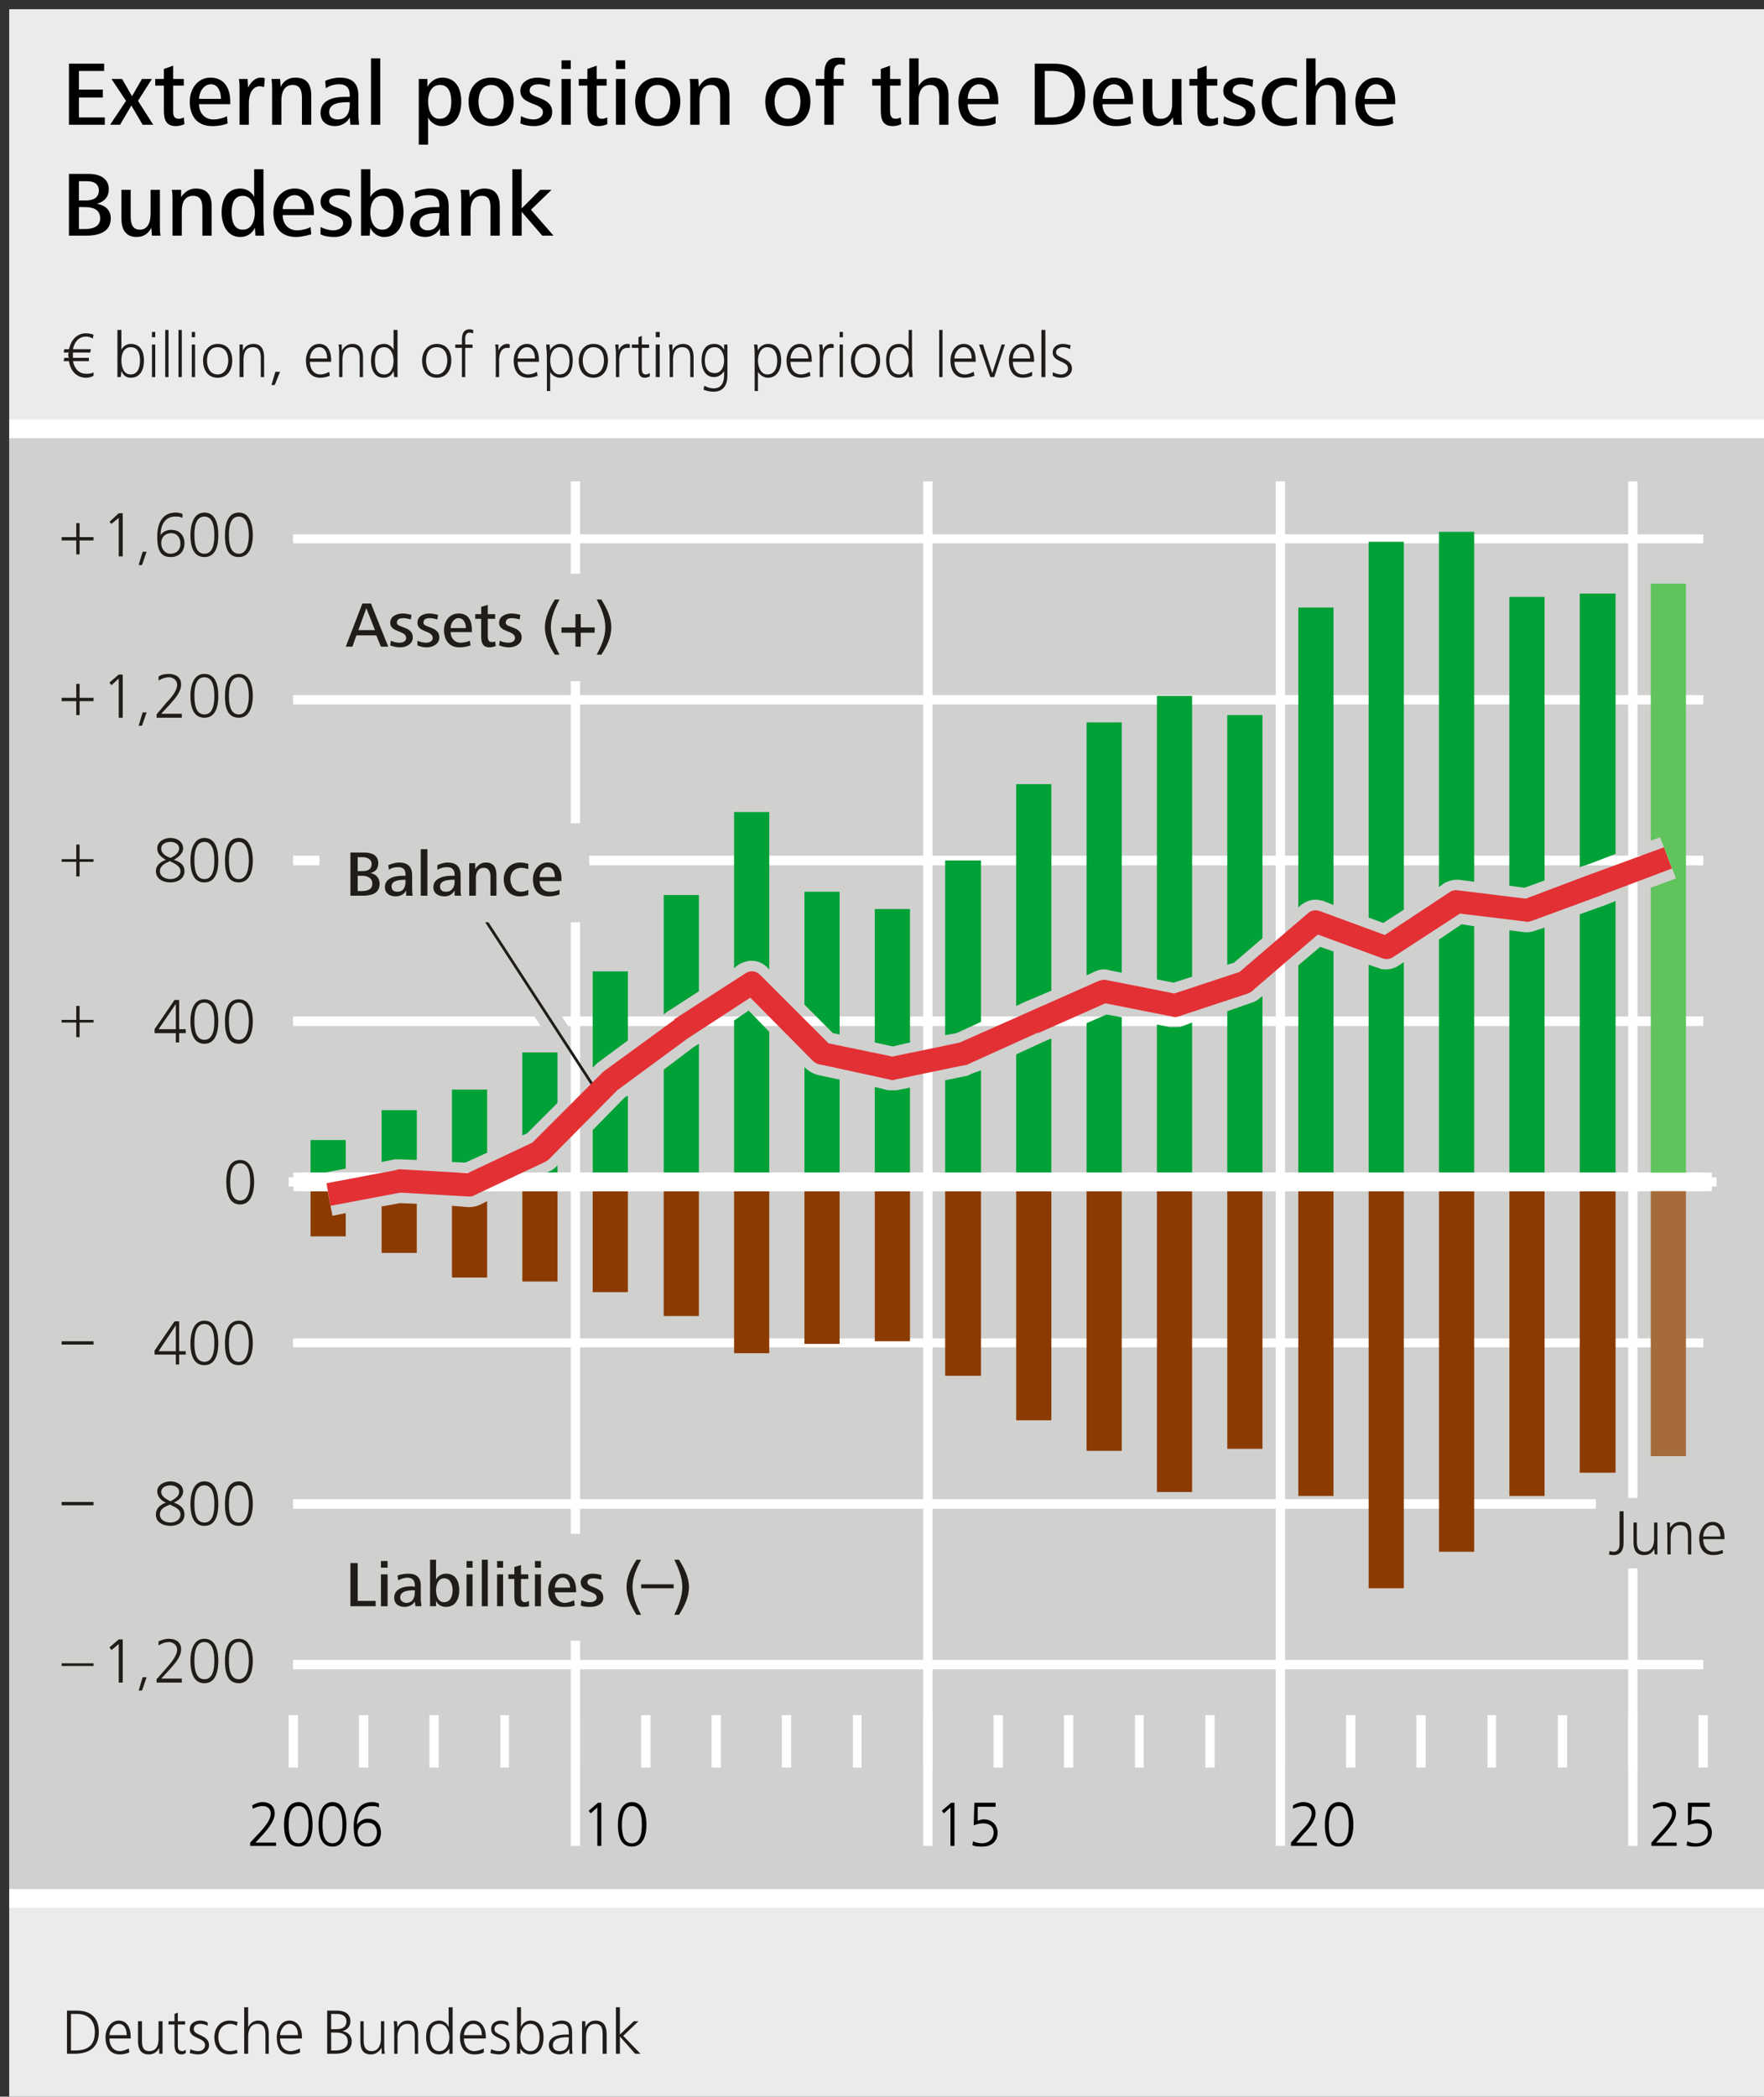 <?xml version="1.0" encoding="UTF-8"?>
<!DOCTYPE svg PUBLIC '-//W3C//DTD SVG 1.0//EN'
          'http://www.w3.org/TR/2001/REC-SVG-20010904/DTD/svg10.dtd'>
<svg xmlns:xlink="http://www.w3.org/1999/xlink" style="fill-opacity:1; color-rendering:auto; color-interpolation:auto; text-rendering:auto; stroke:black; stroke-linecap:square; stroke-miterlimit:10; shape-rendering:auto; stroke-opacity:1; fill:black; stroke-dasharray:none; font-weight:normal; stroke-width:1; font-family:&apos;Dialog&apos;; font-style:normal; stroke-linejoin:miter; font-size:12; stroke-dashoffset:0; image-rendering:auto;" width="797" height="947" xmlns="http://www.w3.org/2000/svg"
><rect width="100%" height="100%" fill="#333333" stroke="none"/><!--Generated by the Batik Graphics2D SVG Generator--><defs id="genericDefs"
  /><g
  ><defs id="defs1"
    ><clipPath clipPathUnits="userSpaceOnUse" id="clipPath1"
      ><path d="M0.428 0.711 L2.539 0.711 L2.539 2.569 L0.428 2.569 L0.428 0.711 Z"
      /></clipPath
    ></defs
    ><g transform="scale(4.165,4.166) translate(1,1) scale(72,72)" style="fill-opacity:0; fill:rgb(255,255,255); text-rendering:geometricPrecision; color-rendering:optimizeQuality; image-rendering:optimizeQuality; stroke:rgb(255,255,255); stroke-opacity:0;"
    ><rect x="0" width="2.658" height="3.158" y="0" style="stroke:none;"
    /></g
    ><g transform="matrix(299.908,0,0,299.923,4.165,4.166)" style="fill:rgb(235,235,235); text-rendering:geometricPrecision; color-rendering:optimizeQuality; stroke:rgb(235,235,235); image-rendering:optimizeQuality;"
    ><path style="stroke:none;" d="M0 0 L2.658 0 L2.658 3.158 L0 3.158 L0 0 Z"
    /></g
    ><g transform="matrix(299.908,0,0,299.923,4.165,4.166)" style="fill:rgb(208,208,207); text-rendering:geometricPrecision; color-rendering:optimizeQuality; image-rendering:optimizeQuality; stroke:rgb(208,208,207); stroke-width:0;"
    ><path style="stroke:none;" d="M0 0.632 L2.658 0.632 L2.658 2.845 L0 2.845 L0 0.632 Z"
    /></g
    ><g transform="matrix(299.908,0,0,299.923,4.165,4.166)" style="fill:rgb(32,28,26); text-rendering:geometricPrecision; color-rendering:optimizeQuality; image-rendering:optimizeQuality; stroke:rgb(32,28,26); stroke-width:0;"
    ><path style="stroke:none;" d="M0.135 3.046 C0.135 3.025 0.123 3.014 0.102 3.014 L0.087 3.014 L0.087 3.079 L0.098 3.079 C0.12 3.079 0.135 3.07 0.135 3.046 ZM0.129 3.046 C0.129 3.067 0.118 3.074 0.099 3.074 L0.093 3.074 L0.093 3.019 L0.102 3.019 C0.119 3.019 0.129 3.029 0.129 3.046 ZM0.183 3.056 L0.183 3.053 C0.183 3.041 0.178 3.029 0.165 3.029 C0.152 3.029 0.145 3.043 0.145 3.054 C0.145 3.068 0.151 3.08 0.167 3.08 C0.171 3.08 0.176 3.079 0.181 3.077 L0.18 3.071 C0.176 3.073 0.171 3.075 0.167 3.075 C0.156 3.075 0.151 3.066 0.151 3.056 ZM0.177 3.051 L0.151 3.051 C0.151 3.045 0.156 3.034 0.165 3.034 C0.174 3.034 0.177 3.043 0.177 3.051 ZM0.231 3.079 C0.231 3.075 0.231 3.071 0.231 3.067 L0.231 3.03 L0.225 3.03 L0.225 3.056 C0.225 3.066 0.222 3.075 0.211 3.075 C0.201 3.075 0.2 3.067 0.2 3.059 L0.2 3.03 L0.194 3.03 L0.194 3.06 C0.194 3.071 0.198 3.08 0.21 3.08 C0.218 3.08 0.223 3.076 0.226 3.07 L0.226 3.079 ZM0.266 3.078 L0.266 3.073 C0.264 3.074 0.263 3.075 0.261 3.075 C0.255 3.075 0.254 3.071 0.254 3.067 L0.254 3.035 L0.265 3.035 L0.265 3.03 L0.254 3.03 L0.254 3.017 L0.249 3.019 L0.249 3.03 L0.24 3.03 L0.24 3.035 L0.249 3.035 L0.249 3.064 C0.249 3.072 0.25 3.08 0.26 3.08 C0.262 3.08 0.264 3.079 0.266 3.078 Z"
      /><path style="stroke:none;" d="M0.301 3.066 C0.301 3.05 0.278 3.052 0.278 3.042 C0.278 3.036 0.283 3.034 0.288 3.034 C0.291 3.034 0.296 3.035 0.299 3.037 L0.299 3.032 C0.296 3.03 0.292 3.029 0.288 3.029 C0.28 3.029 0.272 3.033 0.272 3.042 C0.272 3.057 0.295 3.054 0.295 3.066 C0.295 3.072 0.29 3.075 0.285 3.075 C0.281 3.075 0.276 3.074 0.273 3.072 L0.272 3.078 C0.276 3.079 0.281 3.08 0.285 3.08 C0.293 3.08 0.301 3.075 0.301 3.066 ZM0.344 3.078 L0.343 3.073 C0.34 3.074 0.336 3.075 0.332 3.075 C0.321 3.075 0.315 3.065 0.315 3.054 C0.315 3.043 0.321 3.034 0.333 3.034 C0.336 3.034 0.34 3.035 0.343 3.037 L0.344 3.031 C0.34 3.03 0.336 3.029 0.332 3.029 C0.318 3.029 0.309 3.04 0.309 3.054 C0.309 3.068 0.317 3.08 0.332 3.08 C0.336 3.08 0.34 3.079 0.344 3.078 ZM0.391 3.079 L0.391 3.049 C0.391 3.038 0.387 3.029 0.375 3.029 C0.368 3.029 0.363 3.033 0.36 3.039 L0.36 3.009 L0.354 3.009 L0.354 3.079 L0.36 3.079 L0.36 3.053 C0.36 3.044 0.363 3.034 0.374 3.034 C0.384 3.034 0.386 3.042 0.386 3.05 L0.386 3.079 ZM0.441 3.056 L0.441 3.053 C0.441 3.041 0.435 3.029 0.422 3.029 C0.409 3.029 0.403 3.043 0.403 3.054 C0.403 3.068 0.408 3.08 0.424 3.08 C0.428 3.08 0.434 3.079 0.438 3.077 L0.438 3.071 C0.434 3.073 0.428 3.075 0.424 3.075 C0.413 3.075 0.408 3.066 0.408 3.056 ZM0.435 3.051 L0.408 3.051 C0.408 3.045 0.413 3.034 0.422 3.034 C0.432 3.034 0.435 3.043 0.435 3.051 Z"
      /><path style="stroke:none;" d="M0.516 3.06 C0.516 3.052 0.51 3.046 0.502 3.045 C0.509 3.043 0.514 3.038 0.514 3.03 C0.514 3.018 0.504 3.014 0.494 3.014 L0.479 3.014 L0.479 3.079 L0.491 3.079 C0.504 3.079 0.516 3.075 0.516 3.06 ZM0.508 3.03 C0.508 3.04 0.5 3.042 0.492 3.042 L0.485 3.042 L0.485 3.019 L0.494 3.019 C0.501 3.019 0.508 3.022 0.508 3.03 ZM0.51 3.061 C0.51 3.071 0.5 3.074 0.492 3.074 L0.485 3.074 L0.485 3.047 L0.491 3.047 C0.5 3.047 0.51 3.049 0.51 3.061 ZM0.566 3.079 C0.565 3.075 0.565 3.071 0.565 3.067 L0.565 3.03 L0.56 3.03 L0.56 3.056 C0.56 3.066 0.556 3.075 0.546 3.075 C0.536 3.075 0.534 3.067 0.534 3.059 L0.534 3.03 L0.529 3.03 L0.529 3.06 C0.529 3.071 0.532 3.08 0.545 3.08 C0.552 3.08 0.557 3.076 0.561 3.07 L0.561 3.079 ZM0.616 3.079 L0.616 3.049 C0.616 3.038 0.613 3.029 0.6 3.029 C0.593 3.029 0.588 3.033 0.585 3.039 L0.584 3.03 L0.579 3.03 C0.58 3.034 0.58 3.038 0.58 3.042 L0.58 3.079 L0.585 3.079 L0.585 3.053 C0.585 3.044 0.589 3.034 0.6 3.034 C0.609 3.034 0.611 3.042 0.611 3.05 L0.611 3.079 Z"
      /><path style="stroke:none;" d="M0.668 3.079 C0.668 3.073 0.668 3.068 0.668 3.063 L0.668 3.009 L0.662 3.009 L0.662 3.039 C0.66 3.033 0.654 3.029 0.648 3.029 C0.633 3.029 0.628 3.042 0.628 3.054 C0.628 3.067 0.633 3.08 0.648 3.08 C0.654 3.08 0.659 3.077 0.663 3.071 L0.663 3.079 ZM0.663 3.054 C0.663 3.063 0.659 3.075 0.648 3.075 C0.637 3.075 0.634 3.064 0.634 3.054 C0.634 3.045 0.636 3.034 0.648 3.034 C0.659 3.034 0.663 3.046 0.663 3.054 ZM0.718 3.056 L0.718 3.053 C0.718 3.041 0.712 3.029 0.699 3.029 C0.686 3.029 0.679 3.043 0.679 3.054 C0.679 3.068 0.685 3.08 0.701 3.08 C0.706 3.08 0.711 3.079 0.715 3.077 L0.715 3.071 C0.711 3.073 0.705 3.075 0.701 3.075 C0.69 3.075 0.685 3.066 0.685 3.056 ZM0.712 3.051 L0.685 3.051 C0.685 3.045 0.69 3.034 0.699 3.034 C0.709 3.034 0.712 3.043 0.712 3.051 ZM0.754 3.066 C0.754 3.05 0.731 3.052 0.731 3.042 C0.731 3.036 0.736 3.034 0.741 3.034 C0.745 3.034 0.749 3.035 0.752 3.037 L0.752 3.032 C0.749 3.03 0.745 3.029 0.741 3.029 C0.733 3.029 0.726 3.033 0.726 3.042 C0.726 3.057 0.749 3.054 0.749 3.066 C0.749 3.072 0.743 3.075 0.738 3.075 C0.734 3.075 0.73 3.074 0.726 3.072 L0.725 3.078 C0.729 3.079 0.734 3.08 0.738 3.08 C0.747 3.08 0.754 3.075 0.754 3.066 Z"
      /><path style="stroke:none;" d="M0.805 3.054 C0.805 3.042 0.8 3.029 0.785 3.029 C0.779 3.029 0.773 3.033 0.771 3.039 L0.771 3.009 L0.765 3.009 L0.765 3.079 L0.77 3.079 L0.77 3.071 C0.773 3.077 0.779 3.08 0.785 3.08 C0.8 3.08 0.805 3.067 0.805 3.054 ZM0.799 3.054 C0.799 3.064 0.796 3.075 0.785 3.075 C0.774 3.075 0.77 3.063 0.77 3.054 C0.77 3.046 0.774 3.034 0.785 3.034 C0.796 3.034 0.799 3.045 0.799 3.054 ZM0.849 3.079 C0.848 3.075 0.848 3.072 0.848 3.069 L0.848 3.047 C0.848 3.036 0.844 3.029 0.832 3.029 C0.828 3.029 0.822 3.031 0.818 3.033 L0.819 3.038 C0.823 3.035 0.827 3.034 0.832 3.034 C0.841 3.034 0.843 3.039 0.843 3.047 L0.843 3.05 L0.84 3.05 C0.825 3.05 0.813 3.054 0.813 3.066 C0.813 3.075 0.82 3.08 0.829 3.08 C0.835 3.08 0.841 3.077 0.844 3.071 L0.844 3.079 ZM0.843 3.057 C0.843 3.067 0.84 3.075 0.829 3.075 C0.823 3.075 0.819 3.072 0.819 3.066 C0.819 3.055 0.833 3.054 0.842 3.054 L0.843 3.054 ZM0.9 3.079 L0.9 3.049 C0.9 3.038 0.896 3.029 0.883 3.029 C0.876 3.029 0.871 3.033 0.868 3.039 L0.868 3.03 L0.863 3.03 C0.863 3.034 0.863 3.038 0.863 3.042 L0.863 3.079 L0.869 3.079 L0.869 3.053 C0.869 3.044 0.872 3.034 0.883 3.034 C0.893 3.034 0.894 3.042 0.894 3.05 L0.894 3.079 ZM0.951 3.079 L0.925 3.052 L0.948 3.03 L0.941 3.03 L0.92 3.05 L0.92 3.009 L0.914 3.009 L0.914 3.079 L0.92 3.079 L0.92 3.053 L0.943 3.079 Z"
    /></g
    ><g transform="matrix(299.908,0,0,299.923,4.165,4.166)" style="stroke-linecap:butt; fill:white; text-rendering:geometricPrecision; color-rendering:optimizeQuality; image-rendering:optimizeQuality; stroke:white; stroke-width:0.007;"
    ><path style="stroke:none;" d="M0.846 0.711 L0.846 0.85 L0.86 0.85 L0.86 0.711 ZM0.846 1.012 L0.846 1.226 L0.86 1.226 L0.86 1.012 ZM0.846 1.375 L0.846 2.296 L0.86 2.296 L0.86 1.375 ZM0.846 2.457 L0.846 2.766 L0.86 2.766 L0.86 2.457 Z"
    /></g
    ><g transform="matrix(299.908,0,0,299.923,4.165,4.166)" style="stroke-linecap:butt; fill:white; text-rendering:geometricPrecision; color-rendering:optimizeQuality; image-rendering:optimizeQuality; stroke:white; stroke-width:0.007;"
    ><path style="stroke:none;" d="M1.377 0.711 L1.377 2.766 L1.391 2.766 L1.391 0.711 Z"
    /></g
    ><g transform="matrix(299.908,0,0,299.923,4.165,4.166)" style="stroke-linecap:butt; fill:white; text-rendering:geometricPrecision; color-rendering:optimizeQuality; image-rendering:optimizeQuality; stroke:white; stroke-width:0.007;"
    ><path style="stroke:none;" d="M1.908 0.711 L1.908 2.766 L1.922 2.766 L1.922 0.711 Z"
    /></g
    ><g transform="matrix(299.908,0,0,299.923,4.165,4.166)" style="stroke-linecap:butt; fill:white; text-rendering:geometricPrecision; color-rendering:optimizeQuality; image-rendering:optimizeQuality; stroke:white; stroke-width:0.007;"
    ><path style="stroke:none;" d="M2.439 0.711 L2.439 2.242 L2.453 2.242 L2.453 0.711 ZM2.439 2.348 L2.439 2.766 L2.453 2.766 L2.453 2.348 Z"
    /></g
    ><g transform="matrix(299.908,0,0,299.923,4.165,4.166)" style="stroke-linecap:butt; fill:white; text-rendering:geometricPrecision; color-rendering:optimizeQuality; image-rendering:optimizeQuality; stroke:white; stroke-width:0.007;"
    ><path style="stroke:none;" d="M0.421 2.569 L0.421 2.648 L0.435 2.648 L0.435 2.569 Z"
    /></g
    ><g transform="matrix(299.908,0,0,299.923,4.165,4.166)" style="stroke-linecap:butt; fill:white; text-rendering:geometricPrecision; color-rendering:optimizeQuality; image-rendering:optimizeQuality; stroke:white; stroke-width:0.007;"
    ><path style="stroke:none;" d="M0.527 2.569 L0.527 2.648 L0.541 2.648 L0.541 2.569 Z"
    /></g
    ><g transform="matrix(299.908,0,0,299.923,4.165,4.166)" style="stroke-linecap:butt; fill:white; text-rendering:geometricPrecision; color-rendering:optimizeQuality; image-rendering:optimizeQuality; stroke:white; stroke-width:0.007;"
    ><path style="stroke:none;" d="M0.633 2.569 L0.633 2.648 L0.647 2.648 L0.647 2.569 Z"
    /></g
    ><g transform="matrix(299.908,0,0,299.923,4.165,4.166)" style="stroke-linecap:butt; fill:white; text-rendering:geometricPrecision; color-rendering:optimizeQuality; image-rendering:optimizeQuality; stroke:white; stroke-width:0.007;"
    ><path style="stroke:none;" d="M0.74 2.569 L0.74 2.648 L0.753 2.648 L0.753 2.569 Z"
    /></g
    ><g transform="matrix(299.908,0,0,299.923,4.165,4.166)" style="stroke-linecap:butt; fill:white; text-rendering:geometricPrecision; color-rendering:optimizeQuality; image-rendering:optimizeQuality; stroke:white; stroke-width:0.007;"
    ><path style="stroke:none;" d="M0.846 2.569 L0.846 2.648 L0.86 2.648 L0.86 2.569 Z"
    /></g
    ><g transform="matrix(299.908,0,0,299.923,4.165,4.166)" style="stroke-linecap:butt; fill:white; text-rendering:geometricPrecision; color-rendering:optimizeQuality; image-rendering:optimizeQuality; stroke:white; stroke-width:0.007;"
    ><path style="stroke:none;" d="M0.952 2.569 L0.952 2.648 L0.966 2.648 L0.966 2.569 Z"
    /></g
    ><g transform="matrix(299.908,0,0,299.923,4.165,4.166)" style="stroke-linecap:butt; fill:white; text-rendering:geometricPrecision; color-rendering:optimizeQuality; image-rendering:optimizeQuality; stroke:white; stroke-width:0.007;"
    ><path style="stroke:none;" d="M1.058 2.569 L1.058 2.648 L1.072 2.648 L1.072 2.569 Z"
    /></g
    ><g transform="matrix(299.908,0,0,299.923,4.165,4.166)" style="stroke-linecap:butt; fill:white; text-rendering:geometricPrecision; color-rendering:optimizeQuality; image-rendering:optimizeQuality; stroke:white; stroke-width:0.007;"
    ><path style="stroke:none;" d="M1.164 2.569 L1.164 2.648 L1.178 2.648 L1.178 2.569 Z"
    /></g
    ><g transform="matrix(299.908,0,0,299.923,4.165,4.166)" style="stroke-linecap:butt; fill:white; text-rendering:geometricPrecision; color-rendering:optimizeQuality; image-rendering:optimizeQuality; stroke:white; stroke-width:0.007;"
    ><path style="stroke:none;" d="M1.271 2.569 L1.271 2.648 L1.284 2.648 L1.284 2.569 Z"
    /></g
    ><g transform="matrix(299.908,0,0,299.923,4.165,4.166)" style="stroke-linecap:butt; fill:white; text-rendering:geometricPrecision; color-rendering:optimizeQuality; image-rendering:optimizeQuality; stroke:white; stroke-width:0.007;"
    ><path style="stroke:none;" d="M1.377 2.569 L1.377 2.648 L1.391 2.648 L1.391 2.569 Z"
    /></g
    ><g transform="matrix(299.908,0,0,299.923,4.165,4.166)" style="stroke-linecap:butt; fill:white; text-rendering:geometricPrecision; color-rendering:optimizeQuality; image-rendering:optimizeQuality; stroke:white; stroke-width:0.007;"
    ><path style="stroke:none;" d="M1.483 2.569 L1.483 2.648 L1.497 2.648 L1.497 2.569 Z"
    /></g
    ><g transform="matrix(299.908,0,0,299.923,4.165,4.166)" style="stroke-linecap:butt; fill:white; text-rendering:geometricPrecision; color-rendering:optimizeQuality; image-rendering:optimizeQuality; stroke:white; stroke-width:0.007;"
    ><path style="stroke:none;" d="M1.589 2.569 L1.589 2.648 L1.603 2.648 L1.603 2.569 Z"
    /></g
    ><g transform="matrix(299.908,0,0,299.923,4.165,4.166)" style="stroke-linecap:butt; fill:white; text-rendering:geometricPrecision; color-rendering:optimizeQuality; image-rendering:optimizeQuality; stroke:white; stroke-width:0.007;"
    ><path style="stroke:none;" d="M1.696 2.569 L1.696 2.648 L1.709 2.648 L1.709 2.569 Z"
    /></g
    ><g transform="matrix(299.908,0,0,299.923,4.165,4.166)" style="stroke-linecap:butt; fill:white; text-rendering:geometricPrecision; color-rendering:optimizeQuality; image-rendering:optimizeQuality; stroke:white; stroke-width:0.007;"
    ><path style="stroke:none;" d="M1.802 2.569 L1.802 2.648 L1.816 2.648 L1.816 2.569 Z"
    /></g
    ><g transform="matrix(299.908,0,0,299.923,4.165,4.166)" style="stroke-linecap:butt; fill:white; text-rendering:geometricPrecision; color-rendering:optimizeQuality; image-rendering:optimizeQuality; stroke:white; stroke-width:0.007;"
    ><path style="stroke:none;" d="M1.908 2.569 L1.908 2.648 L1.922 2.648 L1.922 2.569 Z"
    /></g
    ><g transform="matrix(299.908,0,0,299.923,4.165,4.166)" style="stroke-linecap:butt; fill:white; text-rendering:geometricPrecision; color-rendering:optimizeQuality; image-rendering:optimizeQuality; stroke:white; stroke-width:0.007;"
    ><path style="stroke:none;" d="M2.014 2.569 L2.014 2.648 L2.028 2.648 L2.028 2.569 Z"
    /></g
    ><g transform="matrix(299.908,0,0,299.923,4.165,4.166)" style="stroke-linecap:butt; fill:white; text-rendering:geometricPrecision; color-rendering:optimizeQuality; image-rendering:optimizeQuality; stroke:white; stroke-width:0.007;"
    ><path style="stroke:none;" d="M2.12 2.569 L2.12 2.648 L2.134 2.648 L2.134 2.569 Z"
    /></g
    ><g transform="matrix(299.908,0,0,299.923,4.165,4.166)" style="stroke-linecap:butt; fill:white; text-rendering:geometricPrecision; color-rendering:optimizeQuality; image-rendering:optimizeQuality; stroke:white; stroke-width:0.007;"
    ><path style="stroke:none;" d="M2.227 2.569 L2.227 2.648 L2.24 2.648 L2.24 2.569 Z"
    /></g
    ><g transform="matrix(299.908,0,0,299.923,4.165,4.166)" style="stroke-linecap:butt; fill:white; text-rendering:geometricPrecision; color-rendering:optimizeQuality; image-rendering:optimizeQuality; stroke:white; stroke-width:0.007;"
    ><path style="stroke:none;" d="M2.333 2.569 L2.333 2.648 L2.347 2.648 L2.347 2.569 Z"
    /></g
    ><g transform="matrix(299.908,0,0,299.923,4.165,4.166)" style="stroke-linecap:butt; fill:white; text-rendering:geometricPrecision; color-rendering:optimizeQuality; image-rendering:optimizeQuality; stroke:white; stroke-width:0.007;"
    ><path style="stroke:none;" d="M2.439 2.569 L2.439 2.648 L2.453 2.648 L2.453 2.569 Z"
    /></g
    ><g transform="matrix(299.908,0,0,299.923,4.165,4.166)" style="stroke-linecap:butt; fill:white; text-rendering:geometricPrecision; color-rendering:optimizeQuality; image-rendering:optimizeQuality; stroke:white; stroke-width:0.007;"
    ><path style="stroke:none;" d="M2.545 2.569 L2.545 2.648 L2.559 2.648 L2.559 2.569 Z"
    /></g
    ><g transform="matrix(299.908,0,0,299.923,4.165,4.166)" style="text-rendering:geometricPrecision; stroke-width:0.007; color-rendering:optimizeQuality; stroke-linecap:butt; image-rendering:optimizeQuality;"
    ><path style="stroke:none;" d="M0.436 2.706 C0.45 2.706 0.451 2.724 0.451 2.734 C0.451 2.744 0.449 2.762 0.436 2.762 C0.422 2.762 0.421 2.744 0.421 2.734 C0.421 2.724 0.422 2.706 0.436 2.706 ZM0.487 2.706 C0.501 2.706 0.502 2.724 0.502 2.734 C0.502 2.744 0.501 2.762 0.487 2.762 C0.473 2.762 0.472 2.744 0.472 2.734 C0.472 2.724 0.473 2.706 0.487 2.706 ZM0.54 2.731 C0.549 2.731 0.554 2.737 0.554 2.746 C0.554 2.755 0.548 2.762 0.539 2.762 C0.53 2.762 0.525 2.754 0.525 2.746 C0.525 2.737 0.531 2.731 0.54 2.731 ZM0.382 2.7 C0.376 2.7 0.371 2.702 0.366 2.705 L0.367 2.71 C0.371 2.708 0.376 2.706 0.382 2.706 C0.389 2.706 0.394 2.71 0.394 2.717 C0.394 2.727 0.385 2.737 0.379 2.744 L0.363 2.761 L0.363 2.766 L0.402 2.766 L0.402 2.761 L0.371 2.761 L0.383 2.748 C0.39 2.74 0.4 2.728 0.4 2.717 C0.4 2.706 0.392 2.7 0.382 2.7 ZM0.436 2.7 C0.418 2.7 0.414 2.72 0.414 2.734 C0.414 2.748 0.417 2.767 0.436 2.767 C0.453 2.767 0.457 2.748 0.457 2.734 C0.457 2.72 0.453 2.7 0.436 2.7 ZM0.487 2.7 C0.47 2.7 0.466 2.72 0.466 2.734 C0.466 2.748 0.469 2.767 0.487 2.767 C0.505 2.767 0.508 2.748 0.508 2.734 C0.508 2.72 0.505 2.7 0.487 2.7 ZM0.547 2.7 C0.526 2.7 0.519 2.717 0.519 2.736 C0.519 2.75 0.521 2.767 0.539 2.767 C0.552 2.767 0.56 2.759 0.56 2.746 C0.56 2.733 0.552 2.725 0.54 2.725 C0.534 2.725 0.527 2.729 0.524 2.734 C0.524 2.72 0.53 2.706 0.546 2.706 C0.55 2.706 0.553 2.706 0.557 2.708 L0.557 2.702 C0.554 2.701 0.551 2.7 0.547 2.7 Z"
    /></g
    ><g transform="matrix(299.908,0,0,299.923,4.165,4.166)" style="text-rendering:geometricPrecision; stroke-width:0.007; color-rendering:optimizeQuality; stroke-linecap:butt; image-rendering:optimizeQuality;"
    ><path style="stroke:none;" d="M0.938 2.706 C0.952 2.706 0.953 2.724 0.953 2.734 C0.953 2.744 0.952 2.762 0.938 2.762 C0.924 2.762 0.923 2.744 0.923 2.734 C0.923 2.724 0.925 2.706 0.938 2.706 ZM0.887 2.701 L0.873 2.713 L0.876 2.717 L0.886 2.708 L0.886 2.766 L0.892 2.766 L0.892 2.701 ZM0.938 2.7 C0.921 2.7 0.917 2.72 0.917 2.734 C0.917 2.748 0.92 2.767 0.938 2.767 C0.956 2.767 0.96 2.748 0.96 2.734 C0.96 2.72 0.956 2.7 0.938 2.7 Z"
    /></g
    ><g transform="matrix(299.908,0,0,299.923,4.165,4.166)" style="text-rendering:geometricPrecision; stroke-width:0.007; color-rendering:optimizeQuality; stroke-linecap:butt; image-rendering:optimizeQuality;"
    ><path style="stroke:none;" d="M1.419 2.701 L1.405 2.713 L1.408 2.717 L1.418 2.708 L1.418 2.766 L1.424 2.766 L1.424 2.701 ZM1.454 2.701 L1.453 2.735 C1.458 2.733 1.463 2.732 1.467 2.732 C1.476 2.732 1.483 2.736 1.483 2.746 C1.483 2.756 1.475 2.762 1.466 2.762 C1.461 2.762 1.456 2.761 1.452 2.759 L1.451 2.765 C1.456 2.767 1.461 2.767 1.466 2.767 C1.479 2.767 1.489 2.76 1.489 2.746 C1.489 2.734 1.48 2.726 1.468 2.726 C1.465 2.726 1.462 2.727 1.459 2.728 L1.459 2.707 L1.486 2.707 L1.486 2.701 Z"
    /></g
    ><g transform="matrix(299.908,0,0,299.923,4.165,4.166)" style="text-rendering:geometricPrecision; stroke-width:0.007; color-rendering:optimizeQuality; stroke-linecap:butt; image-rendering:optimizeQuality;"
    ><path style="stroke:none;" d="M2.003 2.706 C2.017 2.706 2.018 2.724 2.018 2.734 C2.018 2.744 2.017 2.762 2.003 2.762 C1.989 2.762 1.988 2.744 1.988 2.734 C1.988 2.724 1.99 2.706 2.003 2.706 ZM1.95 2.7 C1.944 2.7 1.939 2.702 1.934 2.705 L1.934 2.71 C1.939 2.708 1.944 2.706 1.95 2.706 C1.957 2.706 1.962 2.71 1.962 2.717 C1.962 2.727 1.953 2.737 1.946 2.744 L1.931 2.761 L1.931 2.766 L1.97 2.766 L1.97 2.761 L1.939 2.761 L1.95 2.748 C1.958 2.74 1.968 2.728 1.968 2.717 C1.968 2.706 1.96 2.7 1.95 2.7 ZM2.003 2.7 C1.986 2.7 1.982 2.72 1.982 2.734 C1.982 2.748 1.985 2.767 2.003 2.767 C2.021 2.767 2.025 2.748 2.025 2.734 C2.025 2.72 2.021 2.7 2.003 2.7 Z"
    /></g
    ><g transform="matrix(299.908,0,0,299.923,4.165,4.166)" style="text-rendering:geometricPrecision; stroke-width:0.007; color-rendering:optimizeQuality; stroke-linecap:butt; image-rendering:optimizeQuality;"
    ><path style="stroke:none;" d="M2.492 2.7 C2.487 2.7 2.481 2.702 2.476 2.705 L2.477 2.71 C2.482 2.708 2.487 2.706 2.493 2.706 C2.499 2.706 2.505 2.71 2.505 2.717 C2.505 2.727 2.495 2.737 2.489 2.744 L2.474 2.761 L2.474 2.766 L2.512 2.766 L2.512 2.761 L2.481 2.761 L2.493 2.748 C2.5 2.74 2.511 2.728 2.511 2.717 C2.511 2.706 2.503 2.7 2.492 2.7 ZM2.529 2.701 L2.529 2.735 C2.534 2.733 2.538 2.732 2.542 2.732 C2.552 2.732 2.559 2.736 2.559 2.746 C2.559 2.756 2.551 2.762 2.541 2.762 C2.537 2.762 2.532 2.761 2.528 2.759 L2.527 2.765 C2.531 2.767 2.537 2.767 2.541 2.767 C2.554 2.767 2.565 2.76 2.565 2.746 C2.565 2.734 2.556 2.726 2.544 2.726 C2.541 2.726 2.537 2.727 2.534 2.728 L2.535 2.707 L2.562 2.707 L2.562 2.701 Z"
    /></g
    ><g transform="matrix(299.908,0,0,299.923,4.165,4.166)" style="fill:rgb(32,28,26); text-rendering:geometricPrecision; color-rendering:optimizeQuality; image-rendering:optimizeQuality; stroke:rgb(32,28,26); stroke-width:0;"
    ><path style="stroke:none;" d="M0.127 0.49 C0.124 0.489 0.119 0.488 0.116 0.488 C0.101 0.488 0.093 0.499 0.09 0.512 L0.083 0.512 L0.082 0.517 L0.09 0.517 C0.089 0.518 0.089 0.52 0.089 0.521 C0.089 0.522 0.089 0.524 0.09 0.525 L0.083 0.525 L0.082 0.53 L0.09 0.53 C0.092 0.544 0.101 0.555 0.116 0.555 C0.119 0.555 0.124 0.554 0.127 0.552 L0.127 0.547 C0.123 0.549 0.119 0.549 0.116 0.549 C0.104 0.549 0.098 0.54 0.096 0.53 L0.12 0.53 L0.12 0.525 L0.096 0.525 C0.096 0.524 0.096 0.522 0.096 0.521 C0.096 0.52 0.096 0.518 0.096 0.517 L0.122 0.517 L0.123 0.512 L0.096 0.512 C0.098 0.502 0.104 0.493 0.116 0.493 C0.119 0.493 0.123 0.494 0.126 0.496 Z"
      /><path style="stroke:none;" d="M0.203 0.529 C0.203 0.516 0.198 0.504 0.183 0.504 C0.177 0.504 0.171 0.508 0.169 0.513 L0.169 0.483 L0.163 0.483 L0.163 0.554 L0.168 0.554 L0.169 0.545 C0.172 0.552 0.177 0.555 0.183 0.555 C0.198 0.555 0.203 0.542 0.203 0.529 ZM0.197 0.529 C0.197 0.539 0.194 0.55 0.183 0.55 C0.172 0.55 0.169 0.538 0.169 0.529 C0.169 0.52 0.172 0.509 0.183 0.509 C0.195 0.509 0.197 0.52 0.197 0.529 ZM0.22 0.494 L0.22 0.486 L0.215 0.486 L0.215 0.494 ZM0.22 0.554 L0.22 0.505 L0.215 0.505 L0.215 0.554 ZM0.24 0.554 L0.24 0.483 L0.235 0.483 L0.235 0.554 ZM0.26 0.554 L0.26 0.483 L0.255 0.483 L0.255 0.554 ZM0.28 0.494 L0.28 0.486 L0.275 0.486 L0.275 0.494 ZM0.28 0.554 L0.28 0.505 L0.275 0.505 L0.275 0.554 ZM0.336 0.529 C0.336 0.515 0.329 0.504 0.314 0.504 C0.3 0.504 0.292 0.516 0.292 0.529 C0.292 0.543 0.299 0.555 0.314 0.555 C0.329 0.555 0.336 0.543 0.336 0.529 ZM0.33 0.529 C0.33 0.539 0.325 0.55 0.314 0.55 C0.302 0.55 0.298 0.539 0.298 0.529 C0.298 0.519 0.302 0.509 0.314 0.509 C0.326 0.509 0.33 0.519 0.33 0.529 ZM0.384 0.554 L0.384 0.524 C0.384 0.513 0.38 0.504 0.368 0.504 C0.36 0.504 0.355 0.508 0.352 0.514 L0.352 0.505 L0.347 0.505 C0.347 0.509 0.347 0.513 0.347 0.517 L0.347 0.554 L0.353 0.554 L0.353 0.528 C0.353 0.518 0.356 0.509 0.367 0.509 C0.377 0.509 0.379 0.517 0.379 0.525 L0.379 0.554 ZM0.408 0.546 L0.401 0.546 L0.395 0.566 L0.4 0.566 Z"
      /><path style="stroke:none;" d="M0.485 0.531 L0.485 0.528 C0.485 0.516 0.48 0.504 0.467 0.504 C0.454 0.504 0.447 0.517 0.447 0.529 C0.447 0.543 0.453 0.555 0.469 0.555 C0.473 0.555 0.478 0.554 0.483 0.552 L0.482 0.546 C0.479 0.548 0.473 0.55 0.469 0.55 C0.458 0.55 0.453 0.541 0.453 0.531 ZM0.479 0.526 L0.453 0.526 C0.453 0.519 0.458 0.509 0.467 0.509 C0.476 0.509 0.479 0.518 0.479 0.526 ZM0.533 0.554 L0.533 0.524 C0.533 0.513 0.529 0.504 0.517 0.504 C0.51 0.504 0.505 0.508 0.501 0.514 L0.501 0.505 L0.496 0.505 C0.497 0.509 0.497 0.513 0.497 0.517 L0.497 0.554 L0.502 0.554 L0.502 0.528 C0.502 0.518 0.505 0.509 0.516 0.509 C0.526 0.509 0.528 0.517 0.528 0.525 L0.528 0.554 ZM0.585 0.554 C0.585 0.548 0.585 0.543 0.585 0.538 L0.585 0.483 L0.579 0.483 L0.579 0.513 C0.577 0.508 0.571 0.504 0.565 0.504 C0.55 0.504 0.545 0.516 0.545 0.529 C0.545 0.542 0.55 0.555 0.564 0.555 C0.571 0.555 0.576 0.552 0.579 0.545 L0.58 0.554 ZM0.579 0.529 C0.579 0.538 0.576 0.55 0.565 0.55 C0.553 0.55 0.551 0.539 0.551 0.529 C0.551 0.52 0.553 0.509 0.565 0.509 C0.575 0.509 0.579 0.52 0.579 0.529 Z"
      /><path style="stroke:none;" d="M0.666 0.529 C0.666 0.515 0.659 0.504 0.644 0.504 C0.63 0.504 0.622 0.516 0.622 0.529 C0.622 0.543 0.629 0.555 0.644 0.555 C0.659 0.555 0.666 0.543 0.666 0.529 ZM0.66 0.529 C0.66 0.539 0.655 0.55 0.644 0.55 C0.632 0.55 0.628 0.539 0.628 0.529 C0.628 0.519 0.632 0.509 0.644 0.509 C0.656 0.509 0.66 0.519 0.66 0.529 ZM0.699 0.483 C0.698 0.483 0.696 0.482 0.694 0.482 C0.682 0.482 0.682 0.493 0.682 0.499 L0.682 0.505 L0.672 0.505 L0.672 0.51 L0.682 0.51 L0.682 0.554 L0.687 0.554 L0.687 0.51 L0.698 0.51 L0.698 0.505 L0.687 0.505 L0.687 0.498 C0.687 0.496 0.686 0.487 0.694 0.487 C0.696 0.487 0.697 0.488 0.699 0.488 Z"
      /><path style="stroke:none;" d="M0.754 0.505 C0.753 0.504 0.751 0.504 0.75 0.504 C0.744 0.504 0.739 0.509 0.737 0.514 L0.737 0.505 L0.732 0.505 C0.733 0.509 0.733 0.513 0.733 0.517 L0.733 0.554 L0.738 0.554 L0.738 0.529 C0.738 0.521 0.74 0.51 0.75 0.51 C0.751 0.51 0.752 0.51 0.754 0.51 ZM0.798 0.531 L0.798 0.528 C0.798 0.516 0.793 0.504 0.78 0.504 C0.767 0.504 0.76 0.517 0.76 0.529 C0.76 0.543 0.766 0.555 0.782 0.555 C0.786 0.555 0.791 0.554 0.796 0.552 L0.795 0.546 C0.792 0.548 0.786 0.55 0.782 0.55 C0.771 0.55 0.766 0.541 0.766 0.531 ZM0.792 0.526 L0.766 0.526 C0.766 0.519 0.771 0.509 0.78 0.509 C0.789 0.509 0.792 0.518 0.792 0.526 ZM0.849 0.529 C0.849 0.516 0.845 0.504 0.83 0.504 C0.824 0.504 0.817 0.508 0.815 0.514 L0.814 0.505 L0.809 0.505 C0.809 0.511 0.81 0.516 0.81 0.522 L0.81 0.575 L0.815 0.575 L0.815 0.546 C0.817 0.551 0.824 0.555 0.83 0.555 C0.844 0.555 0.849 0.542 0.849 0.529 ZM0.844 0.529 C0.844 0.539 0.841 0.55 0.829 0.55 C0.819 0.55 0.815 0.538 0.815 0.529 C0.815 0.52 0.819 0.509 0.829 0.509 C0.841 0.509 0.844 0.52 0.844 0.529 ZM0.902 0.529 C0.902 0.515 0.895 0.504 0.88 0.504 C0.866 0.504 0.858 0.516 0.858 0.529 C0.858 0.543 0.865 0.555 0.88 0.555 C0.895 0.555 0.902 0.543 0.902 0.529 ZM0.896 0.529 C0.896 0.539 0.891 0.55 0.88 0.55 C0.869 0.55 0.864 0.539 0.864 0.529 C0.864 0.519 0.869 0.509 0.88 0.509 C0.892 0.509 0.896 0.519 0.896 0.529 ZM0.935 0.505 C0.934 0.504 0.932 0.504 0.931 0.504 C0.925 0.504 0.92 0.509 0.918 0.514 L0.918 0.505 L0.913 0.505 C0.913 0.509 0.914 0.513 0.914 0.517 L0.914 0.554 L0.919 0.554 L0.919 0.529 C0.919 0.521 0.921 0.51 0.931 0.51 C0.932 0.51 0.933 0.51 0.935 0.51 ZM0.965 0.553 L0.965 0.548 C0.963 0.549 0.961 0.55 0.959 0.55 C0.954 0.55 0.953 0.546 0.953 0.541 L0.953 0.51 L0.964 0.51 L0.964 0.505 L0.953 0.505 L0.953 0.492 L0.948 0.494 L0.948 0.505 L0.938 0.505 L0.938 0.51 L0.948 0.51 L0.948 0.539 C0.948 0.547 0.948 0.555 0.958 0.555 C0.96 0.555 0.963 0.554 0.965 0.553 ZM0.98 0.494 L0.98 0.486 L0.974 0.486 L0.974 0.494 ZM0.98 0.554 L0.98 0.505 L0.974 0.505 L0.974 0.554 ZM1.031 0.554 L1.031 0.524 C1.031 0.513 1.027 0.504 1.015 0.504 C1.008 0.504 1.002 0.508 0.999 0.514 L0.999 0.505 L0.994 0.505 C0.994 0.509 0.995 0.513 0.995 0.517 L0.995 0.554 L1 0.554 L1 0.528 C1 0.518 1.003 0.509 1.014 0.509 C1.024 0.509 1.026 0.517 1.026 0.525 L1.026 0.554 ZM1.082 0.551 L1.082 0.505 L1.077 0.505 L1.077 0.513 C1.074 0.507 1.069 0.504 1.062 0.504 C1.048 0.504 1.043 0.516 1.043 0.529 C1.043 0.541 1.048 0.554 1.062 0.554 C1.068 0.554 1.074 0.55 1.077 0.545 L1.077 0.551 C1.077 0.562 1.073 0.571 1.061 0.571 C1.056 0.571 1.051 0.569 1.047 0.567 L1.046 0.573 C1.051 0.575 1.056 0.576 1.061 0.576 C1.076 0.576 1.082 0.566 1.082 0.551 ZM1.077 0.529 C1.077 0.538 1.073 0.548 1.063 0.548 C1.051 0.548 1.048 0.538 1.048 0.529 C1.048 0.52 1.051 0.509 1.063 0.509 C1.073 0.509 1.077 0.52 1.077 0.529 Z"
      /><path style="stroke:none;" d="M1.163 0.529 C1.163 0.516 1.158 0.504 1.143 0.504 C1.137 0.504 1.13 0.508 1.128 0.514 L1.127 0.505 L1.122 0.505 C1.123 0.511 1.123 0.516 1.123 0.522 L1.123 0.575 L1.128 0.575 L1.128 0.546 C1.131 0.551 1.137 0.555 1.143 0.555 C1.157 0.555 1.163 0.542 1.163 0.529 ZM1.157 0.529 C1.157 0.539 1.154 0.55 1.142 0.55 C1.132 0.55 1.128 0.538 1.128 0.529 C1.128 0.52 1.132 0.509 1.142 0.509 C1.154 0.509 1.157 0.52 1.157 0.529 ZM1.209 0.531 L1.209 0.528 C1.209 0.516 1.204 0.504 1.191 0.504 C1.178 0.504 1.171 0.517 1.171 0.529 C1.171 0.543 1.177 0.555 1.193 0.555 C1.197 0.555 1.203 0.554 1.207 0.552 L1.206 0.546 C1.203 0.548 1.197 0.55 1.193 0.55 C1.182 0.55 1.177 0.541 1.177 0.531 ZM1.204 0.526 L1.177 0.526 C1.177 0.519 1.182 0.509 1.191 0.509 C1.2 0.509 1.204 0.518 1.204 0.526 ZM1.242 0.505 C1.241 0.504 1.239 0.504 1.238 0.504 C1.232 0.504 1.227 0.509 1.226 0.514 L1.225 0.505 L1.22 0.505 C1.221 0.509 1.221 0.513 1.221 0.517 L1.221 0.554 L1.226 0.554 L1.226 0.529 C1.226 0.521 1.228 0.51 1.238 0.51 C1.239 0.51 1.24 0.51 1.242 0.51 ZM1.256 0.494 L1.256 0.486 L1.251 0.486 L1.251 0.494 ZM1.256 0.554 L1.256 0.505 L1.251 0.505 L1.251 0.554 ZM1.312 0.529 C1.312 0.515 1.305 0.504 1.29 0.504 C1.276 0.504 1.268 0.516 1.268 0.529 C1.268 0.543 1.275 0.555 1.29 0.555 C1.305 0.555 1.312 0.543 1.312 0.529 ZM1.306 0.529 C1.306 0.539 1.301 0.55 1.29 0.55 C1.279 0.55 1.274 0.539 1.274 0.529 C1.274 0.519 1.279 0.509 1.29 0.509 C1.302 0.509 1.306 0.519 1.306 0.529 ZM1.361 0.554 C1.361 0.548 1.36 0.543 1.36 0.538 L1.36 0.483 L1.355 0.483 L1.355 0.513 C1.353 0.508 1.347 0.504 1.341 0.504 C1.326 0.504 1.321 0.516 1.321 0.529 C1.321 0.542 1.326 0.555 1.34 0.555 C1.347 0.555 1.352 0.552 1.355 0.545 L1.356 0.554 ZM1.355 0.529 C1.355 0.538 1.351 0.55 1.341 0.55 C1.329 0.55 1.326 0.539 1.326 0.529 C1.326 0.52 1.329 0.509 1.341 0.509 C1.351 0.509 1.355 0.52 1.355 0.529 Z"
      /><path style="stroke:none;" d="M1.406 0.554 L1.406 0.483 L1.401 0.483 L1.401 0.554 ZM1.456 0.531 L1.456 0.528 C1.456 0.516 1.451 0.504 1.438 0.504 C1.425 0.504 1.418 0.517 1.418 0.529 C1.418 0.543 1.424 0.555 1.439 0.555 C1.444 0.555 1.449 0.554 1.454 0.552 L1.453 0.546 C1.449 0.548 1.444 0.55 1.44 0.55 C1.429 0.55 1.424 0.541 1.424 0.531 ZM1.45 0.526 L1.424 0.526 C1.424 0.519 1.429 0.509 1.438 0.509 C1.447 0.509 1.45 0.518 1.45 0.526 ZM1.5 0.505 L1.495 0.505 L1.481 0.548 L1.467 0.505 L1.461 0.505 L1.478 0.554 L1.484 0.554 ZM1.544 0.531 L1.544 0.528 C1.544 0.516 1.539 0.504 1.526 0.504 C1.513 0.504 1.506 0.517 1.506 0.529 C1.506 0.543 1.512 0.555 1.527 0.555 C1.532 0.555 1.537 0.554 1.541 0.552 L1.541 0.546 C1.537 0.548 1.532 0.55 1.527 0.55 C1.517 0.55 1.512 0.541 1.512 0.531 ZM1.538 0.526 L1.512 0.526 C1.512 0.519 1.516 0.509 1.526 0.509 C1.535 0.509 1.538 0.518 1.538 0.526 ZM1.561 0.554 L1.561 0.483 L1.555 0.483 L1.555 0.554 ZM1.601 0.541 C1.601 0.525 1.577 0.526 1.577 0.517 C1.577 0.511 1.583 0.509 1.588 0.509 C1.591 0.509 1.595 0.51 1.598 0.512 L1.599 0.506 C1.595 0.505 1.591 0.504 1.587 0.504 C1.58 0.504 1.572 0.508 1.572 0.517 C1.572 0.532 1.595 0.529 1.595 0.541 C1.595 0.547 1.59 0.55 1.584 0.55 C1.58 0.55 1.576 0.548 1.572 0.547 L1.572 0.552 C1.576 0.554 1.58 0.555 1.585 0.555 C1.593 0.555 1.601 0.55 1.601 0.541 Z"
    /></g
    ><g transform="matrix(299.908,0,0,299.923,4.165,4.166)" style="stroke-linecap:butt; fill:white; text-rendering:geometricPrecision; color-rendering:optimizeQuality; image-rendering:optimizeQuality; stroke:white; stroke-width:0.007;"
    ><path style="stroke:none;" d="M0.428 2.489 L0.428 2.497 L2.552 2.497 L2.552 2.489 Z"
      /><path style="stroke:none;" d="M0.428 2.486 L0.428 2.5 L2.552 2.5 L2.552 2.486 Z"
      /><path style="stroke:none;" d="M0.428 2.247 L0.428 2.254 L2.39 2.254 L2.39 2.247 Z"
      /><path style="stroke:none;" d="M0.428 2.244 L0.428 2.258 L2.39 2.258 L2.39 2.244 Z"
      /><path style="stroke:none;" d="M0.428 2.005 L0.428 2.012 L2.552 2.012 L2.552 2.005 Z"
      /><path style="stroke:none;" d="M0.428 2.002 L0.428 2.015 L2.552 2.015 L2.552 2.002 Z"
      /><path style="stroke:none;" d="M0.428 1.763 L0.428 1.77 L2.552 1.77 L2.552 1.763 Z"
      /><path style="stroke:none;" d="M0.428 1.759 L0.428 1.773 L2.552 1.773 L2.552 1.759 Z"
      /><path style="stroke:none;" d="M0.428 1.52 L0.428 1.528 L0.798 1.528 L0.793 1.52 ZM0.835 1.52 L0.84 1.528 L2.552 1.528 L2.552 1.52 Z"
      /><path style="stroke:none;" d="M0.428 1.517 L0.428 1.531 L0.8 1.531 L0.791 1.517 ZM0.833 1.517 L0.842 1.531 L2.552 1.531 L2.552 1.517 Z"
      /><path style="stroke:none;" d="M0.428 1.278 L0.428 1.286 L0.467 1.286 L0.467 1.278 ZM0.874 1.278 L0.874 1.286 L2.552 1.286 L2.552 1.278 Z"
      /><path style="stroke:none;" d="M0.428 1.275 L0.428 1.289 L0.467 1.289 L0.467 1.275 ZM0.874 1.275 L0.874 1.289 L2.552 1.289 L2.552 1.275 Z"
      /><path style="stroke:none;" d="M0.428 1.036 L0.428 1.043 L2.552 1.043 L2.552 1.036 Z"
      /><path style="stroke:none;" d="M0.428 1.033 L0.428 1.047 L2.552 1.047 L2.552 1.033 Z"
      /><path style="stroke:none;" d="M0.428 0.794 L0.428 0.801 L2.552 0.801 L2.552 0.794 Z"
      /><path style="stroke:none;" d="M0.428 0.791 L0.428 0.804 L2.552 0.804 L2.552 0.791 Z"
      /><path style="stroke:none;" d="M0.428 2.489 L0.428 2.497 L2.552 2.497 L2.552 2.489 Z"
      /><path style="stroke:none;" d="M0.428 2.486 L0.428 2.5 L2.552 2.5 L2.552 2.486 Z"
    /></g
    ><g transform="matrix(299.908,0,0,299.923,4.165,4.166)" style="stroke-linecap:butt; fill:white; text-rendering:geometricPrecision; color-rendering:optimizeQuality; image-rendering:optimizeQuality; stroke:white; stroke-width:0.007;"
    ><path style="stroke:none;" d="M0.428 2.247 L0.428 2.254 L2.39 2.254 L2.39 2.247 Z"
      /><path style="stroke:none;" d="M0.428 2.244 L0.428 2.258 L2.39 2.258 L2.39 2.244 Z"
    /></g
    ><g transform="matrix(299.908,0,0,299.923,4.165,4.166)" style="stroke-linecap:butt; fill:white; text-rendering:geometricPrecision; color-rendering:optimizeQuality; image-rendering:optimizeQuality; stroke:white; stroke-width:0.007;"
    ><path style="stroke:none;" d="M0.428 2.005 L0.428 2.012 L2.552 2.012 L2.552 2.005 Z"
      /><path style="stroke:none;" d="M0.428 2.002 L0.428 2.015 L2.552 2.015 L2.552 2.002 Z"
    /></g
    ><g transform="matrix(299.908,0,0,299.923,4.165,4.166)" style="stroke-linecap:butt; fill:white; text-rendering:geometricPrecision; color-rendering:optimizeQuality; image-rendering:optimizeQuality; stroke:white; stroke-width:0.007;"
    ><path style="stroke:none;" d="M0.428 1.763 L0.428 1.77 L2.552 1.77 L2.552 1.763 Z"
      /><path style="stroke:none;" d="M0.428 1.759 L0.428 1.773 L2.552 1.773 L2.552 1.759 Z"
    /></g
    ><g transform="matrix(299.908,0,0,299.923,4.165,4.166)" style="stroke-linecap:butt; fill:white; text-rendering:geometricPrecision; color-rendering:optimizeQuality; image-rendering:optimizeQuality; stroke:white; stroke-width:0.007;"
    ><path style="stroke:none;" d="M0.428 1.52 L0.428 1.528 L0.798 1.528 L0.793 1.52 ZM0.835 1.52 L0.84 1.528 L2.552 1.528 L2.552 1.52 Z"
      /><path style="stroke:none;" d="M0.428 1.517 L0.428 1.531 L0.8 1.531 L0.791 1.517 ZM0.833 1.517 L0.842 1.531 L2.552 1.531 L2.552 1.517 Z"
    /></g
    ><g transform="matrix(299.908,0,0,299.923,4.165,4.166)" style="stroke-linecap:butt; fill:white; text-rendering:geometricPrecision; color-rendering:optimizeQuality; image-rendering:optimizeQuality; stroke:white; stroke-width:0.007;"
    ><path style="stroke:none;" d="M0.428 1.278 L0.428 1.286 L0.467 1.286 L0.467 1.278 ZM0.874 1.278 L0.874 1.286 L2.552 1.286 L2.552 1.278 Z"
      /><path style="stroke:none;" d="M0.428 1.275 L0.428 1.289 L0.467 1.289 L0.467 1.275 ZM0.874 1.275 L0.874 1.289 L2.552 1.289 L2.552 1.275 Z"
    /></g
    ><g transform="matrix(299.908,0,0,299.923,4.165,4.166)" style="stroke-linecap:butt; fill:white; text-rendering:geometricPrecision; color-rendering:optimizeQuality; image-rendering:optimizeQuality; stroke:white; stroke-width:0.007;"
    ><path style="stroke:none;" d="M0.428 1.036 L0.428 1.043 L2.552 1.043 L2.552 1.036 Z"
      /><path style="stroke:none;" d="M0.428 1.033 L0.428 1.047 L2.552 1.047 L2.552 1.033 Z"
    /></g
    ><g transform="matrix(299.908,0,0,299.923,4.165,4.166)" style="stroke-linecap:butt; fill:white; text-rendering:geometricPrecision; color-rendering:optimizeQuality; image-rendering:optimizeQuality; stroke:white; stroke-width:0.007;"
    ><path style="stroke:none;" d="M0.428 0.794 L0.428 0.801 L2.552 0.801 L2.552 0.794 Z"
      /><path style="stroke:none;" d="M0.428 0.791 L0.428 0.804 L2.552 0.804 L2.552 0.791 Z"
    /></g
    ><g transform="matrix(299.908,0,0,299.923,4.165,4.166)" style="stroke-linecap:butt; fill:rgb(32,28,26); text-rendering:geometricPrecision; color-rendering:optimizeQuality; image-rendering:optimizeQuality; stroke:rgb(32,28,26); stroke-width:0.007;"
    ><path style="stroke:none;" d="M0.294 2.459 C0.308 2.459 0.309 2.477 0.309 2.487 C0.309 2.497 0.308 2.515 0.294 2.515 C0.28 2.515 0.279 2.497 0.279 2.487 C0.279 2.477 0.28 2.459 0.294 2.459 ZM0.346 2.459 C0.359 2.459 0.361 2.477 0.361 2.487 C0.361 2.497 0.359 2.515 0.346 2.515 C0.332 2.515 0.331 2.497 0.331 2.487 C0.331 2.477 0.332 2.459 0.346 2.459 ZM0.165 2.455 L0.151 2.467 L0.154 2.471 L0.165 2.462 L0.165 2.52 L0.171 2.52 L0.171 2.455 ZM0.24 2.454 C0.235 2.454 0.229 2.456 0.225 2.458 L0.225 2.464 C0.23 2.461 0.235 2.459 0.241 2.459 C0.247 2.459 0.253 2.464 0.253 2.47 C0.253 2.48 0.243 2.491 0.237 2.498 L0.222 2.515 L0.222 2.52 L0.26 2.52 L0.26 2.514 L0.229 2.514 L0.241 2.501 C0.248 2.493 0.259 2.482 0.259 2.47 C0.259 2.459 0.251 2.454 0.24 2.454 ZM0.294 2.454 C0.277 2.454 0.273 2.473 0.273 2.487 C0.273 2.501 0.276 2.521 0.294 2.521 C0.312 2.521 0.315 2.501 0.315 2.487 C0.315 2.474 0.312 2.454 0.294 2.454 ZM0.346 2.454 C0.328 2.454 0.325 2.473 0.325 2.487 C0.325 2.501 0.327 2.521 0.346 2.521 C0.363 2.521 0.367 2.501 0.367 2.487 C0.367 2.474 0.363 2.454 0.346 2.454 ZM0.201 2.512 L0.195 2.532 L0.2 2.532 L0.207 2.512 Z"
    /></g
    ><g transform="matrix(299.908,0,0,299.923,4.165,4.166)" style="stroke-linecap:butt; fill:rgb(32,28,26); text-rendering:geometricPrecision; color-rendering:optimizeQuality; image-rendering:optimizeQuality; stroke:rgb(32,28,26); stroke-width:0.007;"
    ><path style="stroke:none;" d="M0.243 2.223 C0.249 2.223 0.256 2.226 0.256 2.233 C0.256 2.24 0.248 2.244 0.243 2.247 C0.237 2.244 0.229 2.24 0.229 2.233 C0.229 2.226 0.236 2.223 0.243 2.223 ZM0.242 2.252 C0.248 2.255 0.258 2.258 0.258 2.267 C0.258 2.275 0.25 2.279 0.243 2.279 C0.235 2.279 0.227 2.275 0.227 2.267 C0.227 2.258 0.235 2.255 0.242 2.252 ZM0.294 2.223 C0.308 2.223 0.309 2.241 0.309 2.251 C0.309 2.261 0.308 2.279 0.294 2.279 C0.28 2.279 0.279 2.261 0.279 2.251 C0.279 2.241 0.28 2.223 0.294 2.223 ZM0.346 2.223 C0.359 2.223 0.361 2.241 0.361 2.251 C0.361 2.261 0.359 2.279 0.346 2.279 C0.332 2.279 0.331 2.261 0.331 2.251 C0.331 2.241 0.332 2.223 0.346 2.223 ZM0.243 2.217 C0.234 2.217 0.223 2.222 0.223 2.232 C0.223 2.24 0.229 2.246 0.236 2.249 C0.228 2.252 0.221 2.257 0.221 2.267 C0.221 2.279 0.232 2.284 0.243 2.284 C0.253 2.284 0.264 2.279 0.264 2.267 C0.264 2.257 0.257 2.252 0.248 2.249 C0.255 2.246 0.262 2.24 0.262 2.232 C0.262 2.222 0.252 2.217 0.243 2.217 ZM0.294 2.217 C0.277 2.217 0.273 2.237 0.273 2.251 C0.273 2.265 0.276 2.284 0.294 2.284 C0.312 2.284 0.315 2.265 0.315 2.251 C0.315 2.237 0.312 2.217 0.294 2.217 ZM0.346 2.217 C0.328 2.217 0.325 2.237 0.325 2.251 C0.325 2.265 0.327 2.284 0.346 2.284 C0.363 2.284 0.367 2.265 0.367 2.251 C0.367 2.237 0.363 2.217 0.346 2.217 Z"
    /></g
    ><g transform="matrix(299.908,0,0,299.923,4.165,4.166)" style="stroke-linecap:butt; fill:rgb(32,28,26); text-rendering:geometricPrecision; color-rendering:optimizeQuality; image-rendering:optimizeQuality; stroke:rgb(32,28,26); stroke-width:0.007;"
    ><path style="stroke:none;" d="M0.251 1.982 L0.251 2.021 L0.225 2.021 L0.251 1.982 ZM0.294 1.98 C0.308 1.98 0.309 1.998 0.309 2.009 C0.309 2.018 0.308 2.037 0.294 2.037 C0.28 2.037 0.279 2.019 0.279 2.009 C0.279 1.999 0.28 1.98 0.294 1.98 ZM0.346 1.98 C0.359 1.98 0.361 1.998 0.361 2.009 C0.361 2.018 0.359 2.037 0.346 2.037 C0.332 2.037 0.331 2.019 0.331 2.009 C0.331 1.999 0.332 1.98 0.346 1.98 ZM0.249 1.976 L0.219 2.02 L0.219 2.026 L0.251 2.026 L0.251 2.041 L0.256 2.041 L0.256 2.026 L0.266 2.026 L0.266 2.021 L0.256 2.021 L0.256 1.976 ZM0.294 1.975 C0.277 1.975 0.273 1.995 0.273 2.009 C0.273 2.023 0.276 2.042 0.294 2.042 C0.312 2.042 0.315 2.022 0.315 2.009 C0.315 1.995 0.312 1.975 0.294 1.975 ZM0.346 1.975 C0.328 1.975 0.325 1.995 0.325 2.009 C0.325 2.023 0.327 2.042 0.346 2.042 C0.363 2.042 0.367 2.022 0.367 2.009 C0.367 1.995 0.363 1.975 0.346 1.975 Z"
    /></g
    ><g transform="matrix(299.908,0,0,299.923,4.165,4.166)" style="stroke-linecap:butt; fill:rgb(32,28,26); text-rendering:geometricPrecision; color-rendering:optimizeQuality; image-rendering:optimizeQuality; stroke:rgb(32,28,26); stroke-width:0.007;"
    ><path style="stroke:none;" d="M0.348 1.738 C0.362 1.738 0.363 1.756 0.363 1.766 C0.363 1.776 0.361 1.794 0.348 1.794 C0.334 1.794 0.333 1.776 0.333 1.766 C0.333 1.756 0.334 1.738 0.348 1.738 ZM0.348 1.733 C0.33 1.733 0.327 1.752 0.327 1.766 C0.327 1.78 0.33 1.8 0.348 1.8 C0.365 1.8 0.369 1.78 0.369 1.766 C0.369 1.753 0.365 1.733 0.348 1.733 Z"
    /></g
    ><g transform="matrix(299.908,0,0,299.923,4.165,4.166)" style="stroke-linecap:butt; fill:rgb(32,28,26); text-rendering:geometricPrecision; color-rendering:optimizeQuality; image-rendering:optimizeQuality; stroke:rgb(32,28,26); stroke-width:0.007;"
    ><path style="stroke:none;" d="M0.251 1.498 L0.251 1.536 L0.225 1.536 L0.251 1.498 ZM0.294 1.496 C0.308 1.496 0.309 1.514 0.309 1.524 C0.309 1.534 0.308 1.552 0.294 1.552 C0.28 1.552 0.279 1.534 0.279 1.524 C0.279 1.514 0.28 1.496 0.294 1.496 ZM0.346 1.496 C0.359 1.496 0.361 1.514 0.361 1.524 C0.361 1.534 0.359 1.552 0.346 1.552 C0.332 1.552 0.331 1.534 0.331 1.524 C0.331 1.514 0.332 1.496 0.346 1.496 ZM0.249 1.492 L0.219 1.536 L0.219 1.542 L0.251 1.542 L0.251 1.556 L0.256 1.556 L0.256 1.542 L0.266 1.542 L0.266 1.536 L0.256 1.536 L0.256 1.492 ZM0.294 1.491 C0.277 1.491 0.273 1.51 0.273 1.524 C0.273 1.538 0.276 1.558 0.294 1.558 C0.312 1.558 0.315 1.538 0.315 1.524 C0.315 1.51 0.312 1.491 0.294 1.491 ZM0.346 1.491 C0.328 1.491 0.325 1.51 0.325 1.524 C0.325 1.538 0.327 1.558 0.346 1.558 C0.363 1.558 0.367 1.538 0.367 1.524 C0.367 1.51 0.363 1.491 0.346 1.491 Z"
    /></g
    ><g transform="matrix(299.908,0,0,299.923,4.165,4.166)" style="stroke-linecap:butt; fill:rgb(32,28,26); text-rendering:geometricPrecision; color-rendering:optimizeQuality; image-rendering:optimizeQuality; stroke:rgb(32,28,26); stroke-width:0.007;"
    ><path style="stroke:none;" d="M0.243 1.254 C0.249 1.254 0.256 1.257 0.256 1.264 C0.256 1.271 0.248 1.276 0.243 1.278 C0.237 1.276 0.229 1.272 0.229 1.264 C0.229 1.257 0.236 1.254 0.243 1.254 ZM0.242 1.283 C0.248 1.286 0.258 1.29 0.258 1.298 C0.258 1.306 0.25 1.31 0.243 1.31 C0.235 1.31 0.227 1.306 0.227 1.298 C0.227 1.29 0.235 1.286 0.242 1.283 ZM0.294 1.254 C0.308 1.254 0.309 1.272 0.309 1.282 C0.309 1.292 0.308 1.31 0.294 1.31 C0.28 1.31 0.279 1.292 0.279 1.282 C0.279 1.272 0.28 1.254 0.294 1.254 ZM0.346 1.254 C0.359 1.254 0.361 1.272 0.361 1.282 C0.361 1.292 0.359 1.31 0.346 1.31 C0.332 1.31 0.331 1.292 0.331 1.282 C0.331 1.272 0.332 1.254 0.346 1.254 ZM0.243 1.248 C0.234 1.248 0.223 1.253 0.223 1.264 C0.223 1.272 0.229 1.277 0.236 1.281 C0.228 1.284 0.221 1.289 0.221 1.298 C0.221 1.31 0.232 1.315 0.243 1.315 C0.253 1.315 0.264 1.31 0.264 1.298 C0.264 1.288 0.257 1.284 0.248 1.281 C0.255 1.277 0.262 1.271 0.262 1.264 C0.262 1.253 0.252 1.248 0.243 1.248 ZM0.294 1.248 C0.277 1.248 0.273 1.268 0.273 1.282 C0.273 1.296 0.276 1.315 0.294 1.315 C0.312 1.315 0.315 1.296 0.315 1.282 C0.315 1.268 0.312 1.248 0.294 1.248 ZM0.346 1.248 C0.328 1.248 0.325 1.268 0.325 1.282 C0.325 1.296 0.327 1.315 0.346 1.315 C0.363 1.315 0.367 1.296 0.367 1.282 C0.367 1.268 0.363 1.248 0.346 1.248 Z"
    /></g
    ><g transform="matrix(299.908,0,0,299.923,4.165,4.166)" style="stroke-linecap:butt; fill:rgb(32,28,26); text-rendering:geometricPrecision; color-rendering:optimizeQuality; image-rendering:optimizeQuality; stroke:rgb(32,28,26); stroke-width:0.007;"
    ><path style="stroke:none;" d="M0.294 1.006 C0.308 1.006 0.309 1.024 0.309 1.034 C0.309 1.044 0.308 1.062 0.294 1.062 C0.28 1.062 0.279 1.044 0.279 1.034 C0.279 1.024 0.28 1.006 0.294 1.006 ZM0.346 1.006 C0.359 1.006 0.361 1.024 0.361 1.034 C0.361 1.044 0.359 1.062 0.346 1.062 C0.332 1.062 0.331 1.044 0.331 1.034 C0.331 1.024 0.332 1.006 0.346 1.006 ZM0.165 1.002 L0.151 1.014 L0.154 1.018 L0.165 1.008 L0.165 1.067 L0.171 1.067 L0.171 1.002 ZM0.24 1.001 C0.235 1.001 0.229 1.002 0.225 1.005 L0.225 1.011 C0.23 1.008 0.235 1.006 0.241 1.006 C0.247 1.006 0.253 1.011 0.253 1.017 C0.253 1.027 0.243 1.038 0.237 1.044 L0.222 1.062 L0.222 1.067 L0.26 1.067 L0.26 1.061 L0.229 1.061 L0.241 1.048 C0.248 1.04 0.259 1.029 0.259 1.017 C0.259 1.006 0.251 1.001 0.24 1.001 ZM0.294 1.001 C0.277 1.001 0.273 1.02 0.273 1.034 C0.273 1.048 0.276 1.067 0.294 1.067 C0.312 1.067 0.315 1.048 0.315 1.034 C0.315 1.02 0.312 1.001 0.294 1.001 ZM0.346 1.001 C0.328 1.001 0.325 1.02 0.325 1.034 C0.325 1.048 0.327 1.067 0.346 1.067 C0.363 1.067 0.367 1.048 0.367 1.034 C0.367 1.02 0.363 1.001 0.346 1.001 ZM0.201 1.059 L0.195 1.079 L0.2 1.079 L0.207 1.059 Z"
    /></g
    ><g transform="matrix(299.908,0,0,299.923,4.165,4.166)" style="stroke-linecap:butt; fill:rgb(32,28,26); text-rendering:geometricPrecision; color-rendering:optimizeQuality; image-rendering:optimizeQuality; stroke:rgb(32,28,26); stroke-width:0.007;"
    ><path style="stroke:none;" d="M0.244 0.789 C0.253 0.789 0.258 0.796 0.258 0.805 C0.258 0.814 0.252 0.82 0.243 0.82 C0.234 0.82 0.229 0.812 0.229 0.804 C0.229 0.795 0.235 0.789 0.244 0.789 ZM0.294 0.764 C0.308 0.764 0.309 0.782 0.309 0.792 C0.309 0.802 0.308 0.82 0.294 0.82 C0.28 0.82 0.279 0.802 0.279 0.792 C0.279 0.782 0.28 0.764 0.294 0.764 ZM0.346 0.764 C0.359 0.764 0.361 0.782 0.361 0.792 C0.361 0.802 0.359 0.82 0.346 0.82 C0.332 0.82 0.331 0.802 0.331 0.792 C0.331 0.782 0.332 0.764 0.346 0.764 ZM0.165 0.759 L0.151 0.772 L0.154 0.775 L0.165 0.766 L0.165 0.824 L0.171 0.824 L0.171 0.759 ZM0.251 0.758 C0.23 0.758 0.223 0.775 0.223 0.794 C0.223 0.809 0.225 0.825 0.243 0.825 C0.256 0.825 0.264 0.817 0.264 0.804 C0.264 0.792 0.256 0.784 0.244 0.784 C0.238 0.784 0.231 0.787 0.228 0.792 C0.228 0.778 0.234 0.764 0.25 0.764 C0.254 0.764 0.257 0.764 0.261 0.766 L0.261 0.76 C0.258 0.759 0.255 0.758 0.251 0.758 ZM0.294 0.758 C0.277 0.758 0.273 0.778 0.273 0.792 C0.273 0.806 0.276 0.825 0.294 0.825 C0.312 0.825 0.315 0.806 0.315 0.792 C0.315 0.778 0.312 0.758 0.294 0.758 ZM0.346 0.758 C0.328 0.758 0.325 0.778 0.325 0.792 C0.325 0.806 0.327 0.825 0.346 0.825 C0.363 0.825 0.367 0.806 0.367 0.792 C0.367 0.778 0.363 0.758 0.346 0.758 ZM0.201 0.817 L0.195 0.837 L0.2 0.837 L0.207 0.817 Z"
    /></g
    ><g transform="matrix(299.908,0,0,299.923,4.165,4.166)" style="stroke-linecap:butt; fill:rgb(32,28,26); text-rendering:geometricPrecision; color-rendering:optimizeQuality; image-rendering:optimizeQuality; stroke:rgb(32,28,26); stroke-width:0.007;"
    ><path style="stroke:none;" d="M0.079 2.491 L0.079 2.495 L0.127 2.495 L0.127 2.491 Z"
    /></g
    ><g transform="matrix(299.908,0,0,299.923,4.165,4.166)" style="stroke-linecap:butt; fill:rgb(32,28,26); text-rendering:geometricPrecision; color-rendering:optimizeQuality; image-rendering:optimizeQuality; stroke:rgb(32,28,26); stroke-width:0.007;"
    ><path style="stroke:none;" d="M0.079 2.248 L0.079 2.253 L0.127 2.253 L0.127 2.248 Z"
    /></g
    ><g transform="matrix(299.908,0,0,299.923,4.165,4.166)" style="stroke-linecap:butt; fill:rgb(32,28,26); text-rendering:geometricPrecision; color-rendering:optimizeQuality; image-rendering:optimizeQuality; stroke:rgb(32,28,26); stroke-width:0.007;"
    ><path style="stroke:none;" d="M0.079 2.006 L0.079 2.011 L0.127 2.011 L0.127 2.006 Z"
    /></g
    ><g transform="matrix(299.908,0,0,299.923,4.165,4.166)" style="stroke-linecap:butt; fill:rgb(32,28,26); text-rendering:geometricPrecision; color-rendering:optimizeQuality; image-rendering:optimizeQuality; stroke:rgb(32,28,26); stroke-width:0.007;"
    ><path style="stroke:none;" d="M0.101 1.501 L0.101 1.522 L0.079 1.522 L0.079 1.526 L0.101 1.526 L0.101 1.548 L0.106 1.548 L0.106 1.526 L0.127 1.526 L0.127 1.522 L0.106 1.522 L0.106 1.501 Z"
    /></g
    ><g transform="matrix(299.908,0,0,299.923,4.165,4.166)" style="stroke-linecap:butt; fill:rgb(32,28,26); text-rendering:geometricPrecision; color-rendering:optimizeQuality; image-rendering:optimizeQuality; stroke:rgb(32,28,26); stroke-width:0.007;"
    ><path style="stroke:none;" d="M0.101 1.258 L0.101 1.28 L0.079 1.28 L0.079 1.284 L0.101 1.284 L0.101 1.306 L0.106 1.306 L0.106 1.284 L0.127 1.284 L0.127 1.28 L0.106 1.28 L0.106 1.258 Z"
    /></g
    ><g transform="matrix(299.908,0,0,299.923,4.165,4.166)" style="stroke-linecap:butt; fill:rgb(32,28,26); text-rendering:geometricPrecision; color-rendering:optimizeQuality; image-rendering:optimizeQuality; stroke:rgb(32,28,26); stroke-width:0.007;"
    ><path style="stroke:none;" d="M0.101 1.016 L0.101 1.037 L0.079 1.037 L0.079 1.042 L0.101 1.042 L0.101 1.063 L0.106 1.063 L0.106 1.042 L0.127 1.042 L0.127 1.037 L0.106 1.037 L0.106 1.016 Z"
    /></g
    ><g transform="matrix(299.908,0,0,299.923,4.165,4.166)" style="stroke-linecap:butt; fill:rgb(32,28,26); text-rendering:geometricPrecision; color-rendering:optimizeQuality; image-rendering:optimizeQuality; stroke:rgb(32,28,26); stroke-width:0.007;"
    ><path style="stroke:none;" d="M0.101 0.774 L0.101 0.795 L0.079 0.795 L0.079 0.8 L0.101 0.8 L0.101 0.821 L0.106 0.821 L0.106 0.8 L0.127 0.8 L0.127 0.795 L0.106 0.795 L0.106 0.774 Z"
    /></g
    ><g style="text-rendering:geometricPrecision; stroke-width:0; color-rendering:optimizeQuality; image-rendering:optimizeQuality;" transform="matrix(299.908,0,0,299.923,4.165,4.166)"
    ><path style="stroke:none;" d="M0.144 0.174 L0.144 0.163 L0.105 0.163 L0.105 0.133 L0.141 0.133 L0.141 0.121 L0.105 0.121 L0.105 0.093 L0.143 0.093 L0.143 0.082 L0.09 0.082 L0.09 0.174 ZM0.217 0.174 L0.194 0.138 L0.215 0.105 L0.2 0.105 L0.185 0.131 L0.17 0.105 L0.154 0.105 L0.176 0.138 L0.152 0.174 L0.167 0.174 L0.184 0.145 L0.201 0.174 ZM0.264 0.173 L0.263 0.163 C0.261 0.164 0.258 0.165 0.256 0.165 C0.248 0.165 0.247 0.16 0.247 0.154 L0.247 0.115 L0.263 0.115 L0.263 0.105 L0.247 0.105 L0.247 0.085 L0.233 0.09 L0.233 0.105 L0.22 0.105 L0.22 0.115 L0.233 0.115 L0.233 0.152 C0.233 0.166 0.236 0.176 0.251 0.176 C0.255 0.176 0.26 0.175 0.264 0.173 ZM0.333 0.143 L0.333 0.139 C0.333 0.119 0.324 0.103 0.303 0.103 C0.284 0.103 0.272 0.12 0.272 0.139 C0.272 0.161 0.283 0.176 0.306 0.176 C0.313 0.176 0.322 0.175 0.329 0.172 L0.328 0.161 C0.323 0.164 0.314 0.166 0.308 0.166 C0.294 0.166 0.286 0.156 0.286 0.143 ZM0.319 0.135 L0.286 0.135 C0.286 0.126 0.292 0.113 0.304 0.113 C0.315 0.113 0.319 0.125 0.319 0.135 ZM0.385 0.104 C0.383 0.103 0.381 0.103 0.379 0.103 C0.37 0.103 0.363 0.111 0.36 0.118 L0.359 0.105 L0.346 0.105 C0.347 0.11 0.347 0.116 0.347 0.121 L0.347 0.174 L0.361 0.174 L0.361 0.141 C0.361 0.13 0.365 0.116 0.378 0.116 C0.38 0.116 0.382 0.117 0.384 0.117 ZM0.455 0.174 L0.455 0.13 C0.455 0.114 0.449 0.103 0.431 0.103 C0.421 0.103 0.413 0.108 0.409 0.117 L0.408 0.105 L0.395 0.105 C0.396 0.11 0.396 0.116 0.396 0.121 L0.396 0.174 L0.41 0.174 L0.41 0.137 C0.41 0.126 0.414 0.114 0.427 0.114 C0.439 0.114 0.441 0.124 0.441 0.133 L0.441 0.174 ZM0.527 0.174 C0.527 0.17 0.526 0.165 0.526 0.159 L0.526 0.13 C0.526 0.111 0.516 0.103 0.498 0.103 C0.491 0.103 0.482 0.105 0.476 0.108 L0.477 0.119 C0.483 0.115 0.49 0.113 0.497 0.113 C0.508 0.113 0.513 0.119 0.513 0.129 L0.513 0.132 C0.511 0.132 0.508 0.132 0.506 0.132 C0.486 0.132 0.469 0.138 0.469 0.156 C0.469 0.17 0.479 0.176 0.491 0.176 C0.5 0.176 0.509 0.171 0.513 0.163 L0.514 0.174 ZM0.513 0.144 C0.513 0.156 0.508 0.166 0.495 0.166 C0.488 0.166 0.482 0.163 0.482 0.155 C0.482 0.141 0.499 0.14 0.511 0.14 L0.513 0.14 ZM0.559 0.174 L0.559 0.074 L0.545 0.074 L0.545 0.174 Z"
      /><path style="stroke:none;" d="M0.681 0.139 C0.681 0.121 0.674 0.103 0.652 0.103 C0.643 0.103 0.634 0.109 0.63 0.117 L0.63 0.105 L0.617 0.105 C0.617 0.112 0.617 0.119 0.617 0.127 L0.617 0.204 L0.631 0.204 L0.631 0.163 C0.635 0.171 0.643 0.176 0.652 0.176 C0.673 0.176 0.681 0.158 0.681 0.139 ZM0.666 0.139 C0.666 0.151 0.663 0.165 0.648 0.165 C0.635 0.165 0.631 0.15 0.631 0.139 C0.631 0.128 0.635 0.114 0.649 0.114 C0.663 0.114 0.666 0.128 0.666 0.139 ZM0.76 0.139 C0.76 0.118 0.748 0.103 0.726 0.103 C0.705 0.103 0.692 0.118 0.692 0.139 C0.692 0.16 0.704 0.176 0.726 0.176 C0.748 0.176 0.76 0.16 0.76 0.139 ZM0.745 0.139 C0.745 0.152 0.74 0.165 0.726 0.165 C0.712 0.165 0.707 0.152 0.707 0.139 C0.707 0.127 0.712 0.114 0.726 0.114 C0.74 0.114 0.745 0.127 0.745 0.139 ZM0.818 0.155 C0.818 0.131 0.784 0.135 0.784 0.123 C0.784 0.115 0.791 0.113 0.798 0.113 C0.803 0.113 0.809 0.115 0.814 0.117 L0.815 0.106 C0.809 0.105 0.803 0.103 0.796 0.103 C0.784 0.103 0.77 0.109 0.77 0.123 C0.77 0.145 0.804 0.14 0.804 0.155 C0.804 0.163 0.796 0.166 0.79 0.166 C0.784 0.166 0.777 0.164 0.771 0.161 L0.77 0.172 C0.777 0.175 0.784 0.176 0.791 0.176 C0.804 0.176 0.818 0.169 0.818 0.155 ZM0.846 0.09 L0.846 0.077 L0.832 0.077 L0.832 0.09 ZM0.846 0.174 L0.846 0.105 L0.832 0.105 L0.832 0.174 ZM0.901 0.173 L0.901 0.163 C0.898 0.164 0.896 0.165 0.893 0.165 C0.886 0.165 0.885 0.16 0.885 0.154 L0.885 0.115 L0.9 0.115 L0.9 0.105 L0.885 0.105 L0.885 0.085 L0.871 0.09 L0.871 0.105 L0.858 0.105 L0.858 0.115 L0.871 0.115 L0.871 0.152 C0.871 0.166 0.873 0.176 0.888 0.176 C0.892 0.176 0.897 0.175 0.901 0.173 ZM0.928 0.09 L0.928 0.077 L0.914 0.077 L0.914 0.09 ZM0.928 0.174 L0.928 0.105 L0.914 0.105 L0.914 0.174 ZM1.011 0.139 C1.011 0.118 0.999 0.103 0.977 0.103 C0.956 0.103 0.943 0.118 0.943 0.139 C0.943 0.16 0.955 0.176 0.977 0.176 C0.999 0.176 1.011 0.16 1.011 0.139 ZM0.996 0.139 C0.996 0.152 0.991 0.165 0.977 0.165 C0.963 0.165 0.958 0.152 0.958 0.139 C0.958 0.127 0.963 0.114 0.977 0.114 C0.991 0.114 0.996 0.127 0.996 0.139 ZM1.085 0.174 L1.085 0.13 C1.085 0.114 1.079 0.103 1.061 0.103 C1.051 0.103 1.044 0.108 1.039 0.117 L1.038 0.105 L1.025 0.105 C1.026 0.11 1.026 0.116 1.026 0.121 L1.026 0.174 L1.04 0.174 L1.04 0.137 C1.04 0.126 1.044 0.114 1.057 0.114 C1.069 0.114 1.071 0.124 1.071 0.133 L1.071 0.174 Z"
      /><path style="stroke:none;" d="M1.207 0.139 C1.207 0.118 1.195 0.103 1.173 0.103 C1.152 0.103 1.139 0.118 1.139 0.139 C1.139 0.16 1.15 0.176 1.173 0.176 C1.195 0.176 1.207 0.16 1.207 0.139 ZM1.192 0.139 C1.192 0.152 1.187 0.165 1.173 0.165 C1.159 0.165 1.153 0.152 1.153 0.139 C1.153 0.127 1.159 0.114 1.173 0.114 C1.187 0.114 1.192 0.127 1.192 0.139 ZM1.259 0.074 C1.256 0.073 1.252 0.073 1.248 0.073 C1.231 0.073 1.228 0.085 1.228 0.097 L1.228 0.105 L1.215 0.105 L1.215 0.115 L1.228 0.115 L1.228 0.174 L1.242 0.174 L1.242 0.115 L1.257 0.115 L1.257 0.105 L1.242 0.105 L1.242 0.097 C1.242 0.093 1.242 0.083 1.252 0.083 C1.254 0.083 1.256 0.083 1.259 0.084 Z"
      /><path style="stroke:none;" d="M1.344 0.173 L1.343 0.163 C1.341 0.164 1.338 0.165 1.335 0.165 C1.329 0.165 1.327 0.16 1.327 0.154 L1.327 0.115 L1.343 0.115 L1.343 0.105 L1.327 0.105 L1.327 0.085 L1.313 0.09 L1.313 0.105 L1.3 0.105 L1.3 0.115 L1.313 0.115 L1.313 0.152 C1.313 0.166 1.316 0.176 1.331 0.176 C1.335 0.176 1.34 0.175 1.344 0.173 ZM1.415 0.174 L1.415 0.13 C1.415 0.115 1.408 0.103 1.392 0.103 C1.382 0.103 1.374 0.108 1.37 0.116 L1.37 0.074 L1.356 0.074 L1.356 0.174 L1.37 0.174 L1.37 0.136 C1.37 0.126 1.374 0.114 1.387 0.114 C1.399 0.114 1.401 0.123 1.401 0.133 L1.401 0.174 ZM1.49 0.143 L1.49 0.139 C1.49 0.119 1.482 0.103 1.461 0.103 C1.442 0.103 1.43 0.12 1.43 0.139 C1.43 0.161 1.44 0.176 1.463 0.176 C1.471 0.176 1.48 0.175 1.486 0.172 L1.486 0.161 C1.48 0.164 1.472 0.166 1.466 0.166 C1.452 0.166 1.444 0.156 1.444 0.143 ZM1.477 0.135 L1.444 0.135 C1.444 0.126 1.449 0.113 1.461 0.113 C1.473 0.113 1.477 0.125 1.477 0.135 Z"
      /><path style="stroke:none;" d="M1.621 0.128 C1.621 0.098 1.604 0.082 1.574 0.082 L1.545 0.082 L1.545 0.174 L1.57 0.174 C1.6 0.174 1.621 0.16 1.621 0.128 ZM1.605 0.128 C1.605 0.153 1.592 0.163 1.568 0.163 L1.56 0.163 L1.56 0.093 L1.572 0.093 C1.594 0.093 1.605 0.107 1.605 0.128 ZM1.693 0.143 L1.693 0.139 C1.693 0.119 1.685 0.103 1.664 0.103 C1.645 0.103 1.633 0.12 1.633 0.139 C1.633 0.161 1.644 0.176 1.667 0.176 C1.674 0.176 1.683 0.175 1.69 0.172 L1.689 0.161 C1.683 0.164 1.675 0.166 1.669 0.166 C1.655 0.166 1.647 0.156 1.647 0.143 ZM1.68 0.135 L1.647 0.135 C1.647 0.126 1.653 0.113 1.664 0.113 C1.676 0.113 1.68 0.125 1.68 0.135 ZM1.767 0.174 C1.766 0.169 1.766 0.164 1.766 0.158 L1.766 0.105 L1.752 0.105 L1.752 0.143 C1.752 0.154 1.748 0.165 1.735 0.165 C1.723 0.165 1.722 0.155 1.722 0.146 L1.722 0.105 L1.708 0.105 L1.708 0.149 C1.708 0.165 1.714 0.176 1.731 0.176 C1.741 0.176 1.748 0.171 1.753 0.163 L1.754 0.174 ZM1.821 0.173 L1.821 0.163 C1.818 0.164 1.815 0.165 1.813 0.165 C1.806 0.165 1.804 0.16 1.804 0.154 L1.804 0.115 L1.82 0.115 L1.82 0.105 L1.804 0.105 L1.804 0.085 L1.79 0.09 L1.79 0.105 L1.778 0.105 L1.778 0.115 L1.79 0.115 L1.79 0.152 C1.79 0.166 1.793 0.176 1.808 0.176 C1.812 0.176 1.817 0.175 1.821 0.173 ZM1.877 0.155 C1.877 0.131 1.843 0.135 1.843 0.123 C1.843 0.115 1.85 0.113 1.856 0.113 C1.862 0.113 1.868 0.115 1.873 0.117 L1.874 0.106 C1.868 0.105 1.861 0.103 1.855 0.103 C1.843 0.103 1.829 0.109 1.829 0.123 C1.829 0.145 1.863 0.14 1.863 0.155 C1.863 0.163 1.855 0.166 1.849 0.166 C1.842 0.166 1.835 0.164 1.83 0.161 L1.829 0.172 C1.836 0.175 1.843 0.176 1.85 0.176 C1.863 0.176 1.877 0.169 1.877 0.155 ZM1.94 0.173 L1.94 0.162 C1.935 0.164 1.93 0.165 1.925 0.165 C1.91 0.165 1.902 0.153 1.902 0.139 C1.902 0.125 1.91 0.114 1.925 0.114 C1.93 0.114 1.935 0.115 1.94 0.117 L1.94 0.106 C1.935 0.104 1.929 0.103 1.922 0.103 C1.901 0.103 1.887 0.118 1.887 0.139 C1.887 0.161 1.9 0.176 1.922 0.176 C1.928 0.176 1.934 0.175 1.94 0.173 ZM2.013 0.174 L2.013 0.13 C2.013 0.115 2.006 0.103 1.99 0.103 C1.98 0.103 1.973 0.108 1.968 0.116 L1.968 0.074 L1.954 0.074 L1.954 0.174 L1.968 0.174 L1.968 0.136 C1.968 0.126 1.972 0.114 1.985 0.114 C1.997 0.114 1.999 0.123 1.999 0.133 L1.999 0.174 ZM2.088 0.143 L2.088 0.139 C2.088 0.119 2.08 0.103 2.059 0.103 C2.04 0.103 2.028 0.12 2.028 0.139 C2.028 0.161 2.039 0.176 2.062 0.176 C2.069 0.176 2.078 0.175 2.085 0.172 L2.084 0.161 C2.078 0.164 2.07 0.166 2.064 0.166 C2.05 0.166 2.042 0.156 2.042 0.143 ZM2.075 0.135 L2.042 0.135 C2.042 0.126 2.048 0.113 2.059 0.113 C2.071 0.113 2.075 0.125 2.075 0.135 Z"
      /><path style="stroke:none;" d="M0.153 0.315 C0.153 0.302 0.144 0.295 0.132 0.293 C0.143 0.29 0.15 0.283 0.15 0.271 C0.15 0.254 0.135 0.248 0.12 0.248 L0.09 0.248 L0.09 0.341 L0.116 0.341 C0.134 0.341 0.153 0.336 0.153 0.315 ZM0.135 0.273 C0.135 0.285 0.125 0.288 0.115 0.288 L0.105 0.288 L0.105 0.259 L0.117 0.259 C0.126 0.259 0.135 0.262 0.135 0.273 ZM0.137 0.315 C0.137 0.328 0.125 0.331 0.114 0.331 L0.105 0.331 L0.105 0.298 L0.113 0.298 C0.124 0.298 0.137 0.3 0.137 0.315 ZM0.228 0.341 C0.227 0.336 0.227 0.33 0.227 0.325 L0.227 0.272 L0.213 0.272 L0.213 0.309 C0.213 0.32 0.209 0.332 0.197 0.332 C0.185 0.332 0.183 0.322 0.183 0.312 L0.183 0.272 L0.169 0.272 L0.169 0.315 C0.169 0.331 0.175 0.343 0.192 0.343 C0.202 0.343 0.21 0.338 0.214 0.329 L0.215 0.341 ZM0.305 0.341 L0.305 0.297 C0.305 0.281 0.299 0.27 0.281 0.27 C0.272 0.27 0.264 0.275 0.259 0.283 L0.259 0.272 L0.245 0.272 C0.246 0.277 0.246 0.282 0.246 0.287 L0.246 0.341 L0.26 0.341 L0.26 0.303 C0.26 0.292 0.264 0.281 0.277 0.281 C0.289 0.281 0.291 0.29 0.291 0.3 L0.291 0.341 ZM0.384 0.341 C0.384 0.334 0.383 0.328 0.383 0.32 L0.383 0.241 L0.369 0.241 L0.369 0.283 C0.366 0.275 0.357 0.27 0.348 0.27 C0.328 0.27 0.32 0.287 0.32 0.306 C0.32 0.324 0.328 0.343 0.348 0.343 C0.358 0.343 0.366 0.338 0.37 0.329 L0.371 0.341 ZM0.37 0.306 C0.37 0.317 0.366 0.332 0.352 0.332 C0.338 0.332 0.335 0.318 0.335 0.306 C0.335 0.294 0.338 0.281 0.352 0.281 C0.365 0.281 0.37 0.295 0.37 0.306 ZM0.459 0.31 L0.459 0.306 C0.459 0.286 0.45 0.27 0.43 0.27 C0.41 0.27 0.398 0.287 0.398 0.306 C0.398 0.328 0.409 0.343 0.432 0.343 C0.439 0.343 0.448 0.341 0.455 0.339 L0.454 0.328 C0.449 0.331 0.44 0.333 0.434 0.333 C0.42 0.333 0.412 0.323 0.412 0.31 ZM0.445 0.301 L0.412 0.301 C0.412 0.292 0.418 0.28 0.43 0.28 C0.442 0.28 0.445 0.291 0.445 0.301 ZM0.516 0.321 C0.516 0.298 0.482 0.301 0.482 0.289 C0.482 0.282 0.49 0.28 0.496 0.28 C0.501 0.28 0.508 0.281 0.513 0.283 L0.513 0.273 C0.508 0.271 0.501 0.27 0.495 0.27 C0.483 0.27 0.469 0.276 0.469 0.29 C0.469 0.312 0.503 0.306 0.503 0.322 C0.503 0.33 0.495 0.333 0.488 0.333 C0.482 0.333 0.475 0.331 0.469 0.328 L0.469 0.339 C0.475 0.342 0.482 0.343 0.49 0.343 C0.503 0.343 0.516 0.336 0.516 0.321 ZM0.594 0.306 C0.594 0.287 0.587 0.27 0.566 0.27 C0.557 0.27 0.548 0.275 0.544 0.283 L0.544 0.241 L0.53 0.241 L0.53 0.341 L0.543 0.341 L0.544 0.329 C0.548 0.338 0.556 0.343 0.565 0.343 C0.586 0.343 0.594 0.324 0.594 0.306 ZM0.579 0.306 C0.579 0.318 0.576 0.332 0.562 0.332 C0.548 0.332 0.544 0.317 0.544 0.306 C0.544 0.295 0.548 0.281 0.562 0.281 C0.576 0.281 0.579 0.294 0.579 0.306 ZM0.663 0.341 C0.662 0.336 0.662 0.332 0.662 0.326 L0.662 0.296 C0.662 0.278 0.652 0.27 0.634 0.27 C0.627 0.27 0.618 0.272 0.611 0.275 L0.612 0.285 C0.618 0.281 0.625 0.28 0.632 0.28 C0.643 0.28 0.648 0.285 0.648 0.295 L0.648 0.298 C0.646 0.298 0.643 0.298 0.641 0.298 C0.621 0.298 0.604 0.305 0.604 0.323 C0.604 0.336 0.614 0.343 0.627 0.343 C0.636 0.343 0.645 0.338 0.649 0.33 L0.649 0.341 ZM0.648 0.311 C0.648 0.322 0.644 0.333 0.63 0.333 C0.624 0.333 0.618 0.329 0.618 0.322 C0.618 0.308 0.635 0.307 0.646 0.307 L0.648 0.307 ZM0.739 0.341 L0.739 0.297 C0.739 0.281 0.733 0.27 0.716 0.27 C0.706 0.27 0.698 0.275 0.694 0.283 L0.693 0.272 L0.68 0.272 C0.681 0.277 0.681 0.282 0.681 0.287 L0.681 0.341 L0.695 0.341 L0.695 0.303 C0.695 0.292 0.699 0.281 0.712 0.281 C0.724 0.281 0.725 0.29 0.725 0.3 L0.725 0.341 ZM0.82 0.341 L0.786 0.302 L0.817 0.272 L0.8 0.272 L0.772 0.3 L0.772 0.241 L0.758 0.241 L0.758 0.341 L0.772 0.341 L0.772 0.305 L0.803 0.341 Z"
    /></g
    ><g transform="matrix(299.908,0,0,299.923,4.165,4.166)" style="fill:rgb(32,28,26); text-rendering:geometricPrecision; color-rendering:optimizeQuality; image-rendering:optimizeQuality; stroke:rgb(32,28,26); stroke-width:0;"
    ><path style="stroke:none;" d="M2.432 2.31 L2.432 2.262 L2.426 2.262 L2.426 2.311 C2.426 2.317 2.424 2.323 2.417 2.323 C2.415 2.323 2.413 2.322 2.411 2.322 L2.41 2.327 C2.413 2.328 2.415 2.328 2.417 2.328 C2.428 2.328 2.432 2.32 2.432 2.31 ZM2.483 2.327 C2.483 2.323 2.483 2.319 2.483 2.316 L2.483 2.279 L2.478 2.279 L2.478 2.304 C2.478 2.314 2.474 2.323 2.464 2.323 C2.454 2.323 2.452 2.316 2.452 2.307 L2.452 2.279 L2.447 2.279 L2.447 2.308 C2.447 2.319 2.45 2.328 2.463 2.328 C2.47 2.328 2.475 2.325 2.478 2.319 L2.479 2.327 ZM2.534 2.327 L2.534 2.297 C2.534 2.286 2.531 2.278 2.518 2.278 C2.511 2.278 2.506 2.281 2.502 2.287 L2.502 2.279 L2.497 2.279 C2.498 2.282 2.498 2.286 2.498 2.29 L2.498 2.327 L2.503 2.327 L2.503 2.301 C2.503 2.292 2.507 2.283 2.517 2.283 C2.527 2.283 2.529 2.29 2.529 2.298 L2.529 2.327 ZM2.584 2.304 L2.584 2.301 C2.584 2.289 2.579 2.278 2.566 2.278 C2.553 2.278 2.546 2.291 2.546 2.303 C2.546 2.317 2.552 2.328 2.567 2.328 C2.572 2.328 2.577 2.327 2.582 2.325 L2.581 2.32 C2.578 2.322 2.572 2.323 2.567 2.323 C2.557 2.323 2.552 2.314 2.552 2.304 ZM2.578 2.3 L2.552 2.3 C2.552 2.293 2.557 2.283 2.566 2.283 C2.575 2.283 2.578 2.292 2.578 2.3 Z"
    /></g
    ><g transform="matrix(299.908,0,0,299.923,4.165,4.166)" style="fill:rgb(32,28,26); text-rendering:geometricPrecision; color-rendering:optimizeQuality; image-rendering:optimizeQuality; stroke:rgb(32,28,26); stroke-width:0;"
    ><path style="stroke:none;" d="M0.558 1.317 C0.558 1.308 0.552 1.302 0.544 1.301 C0.552 1.299 0.556 1.294 0.556 1.286 C0.556 1.274 0.546 1.27 0.535 1.27 L0.514 1.27 L0.514 1.335 L0.533 1.335 C0.545 1.335 0.558 1.332 0.558 1.317 ZM0.546 1.287 C0.546 1.296 0.539 1.298 0.532 1.298 L0.525 1.298 L0.525 1.277 L0.533 1.277 C0.539 1.277 0.546 1.28 0.546 1.287 ZM0.547 1.317 C0.547 1.326 0.539 1.328 0.531 1.328 L0.525 1.328 L0.525 1.305 L0.531 1.305 C0.538 1.305 0.547 1.307 0.547 1.317 ZM0.608 1.335 C0.607 1.332 0.607 1.328 0.607 1.324 L0.607 1.304 C0.607 1.291 0.6 1.285 0.587 1.285 C0.582 1.285 0.576 1.287 0.571 1.289 L0.572 1.296 C0.576 1.293 0.581 1.292 0.586 1.292 C0.594 1.292 0.597 1.296 0.597 1.303 L0.597 1.305 C0.596 1.305 0.594 1.305 0.593 1.305 C0.578 1.305 0.566 1.31 0.566 1.322 C0.566 1.332 0.574 1.336 0.582 1.336 C0.589 1.336 0.595 1.333 0.598 1.327 L0.598 1.335 ZM0.597 1.314 C0.597 1.322 0.594 1.329 0.585 1.329 C0.58 1.329 0.576 1.327 0.576 1.321 C0.576 1.312 0.588 1.311 0.596 1.311 L0.597 1.311 ZM0.63 1.335 L0.63 1.265 L0.62 1.265 L0.62 1.335 ZM0.681 1.335 C0.68 1.332 0.68 1.328 0.68 1.324 L0.68 1.304 C0.68 1.291 0.673 1.285 0.66 1.285 C0.656 1.285 0.649 1.287 0.645 1.289 L0.645 1.296 C0.65 1.293 0.655 1.292 0.66 1.292 C0.667 1.292 0.671 1.296 0.671 1.303 L0.671 1.305 C0.669 1.305 0.667 1.305 0.666 1.305 C0.652 1.305 0.639 1.31 0.639 1.322 C0.639 1.332 0.647 1.336 0.656 1.336 C0.662 1.336 0.668 1.333 0.671 1.327 L0.671 1.335 ZM0.671 1.314 C0.671 1.322 0.667 1.329 0.658 1.329 C0.653 1.329 0.649 1.327 0.649 1.321 C0.649 1.312 0.661 1.311 0.669 1.311 L0.671 1.311 ZM0.734 1.335 L0.734 1.304 C0.734 1.293 0.73 1.285 0.718 1.285 C0.711 1.285 0.706 1.289 0.702 1.295 L0.702 1.286 L0.693 1.286 C0.693 1.29 0.693 1.294 0.693 1.298 L0.693 1.335 L0.703 1.335 L0.703 1.308 C0.703 1.301 0.706 1.293 0.715 1.293 C0.723 1.293 0.725 1.3 0.725 1.306 L0.725 1.335 ZM0.782 1.334 L0.782 1.326 C0.779 1.328 0.775 1.329 0.771 1.329 C0.761 1.329 0.755 1.32 0.755 1.31 C0.755 1.3 0.761 1.293 0.772 1.293 C0.775 1.293 0.779 1.294 0.782 1.295 L0.782 1.287 C0.778 1.286 0.774 1.285 0.77 1.285 C0.755 1.285 0.745 1.296 0.745 1.31 C0.745 1.325 0.754 1.336 0.769 1.336 C0.774 1.336 0.778 1.335 0.782 1.334 ZM0.832 1.313 L0.832 1.31 C0.832 1.296 0.826 1.285 0.811 1.285 C0.798 1.285 0.789 1.297 0.789 1.31 C0.789 1.326 0.797 1.336 0.813 1.336 C0.818 1.336 0.824 1.335 0.829 1.333 L0.829 1.326 C0.825 1.328 0.819 1.329 0.814 1.329 C0.805 1.329 0.799 1.322 0.799 1.313 ZM0.822 1.307 L0.799 1.307 C0.799 1.301 0.803 1.292 0.811 1.292 C0.82 1.292 0.822 1.3 0.822 1.307 Z"
    /></g
    ><g transform="matrix(299.908,0,0,299.923,4.165,4.166)" style="stroke-linecap:butt; fill:white; text-rendering:geometricPrecision; color-rendering:optimizeQuality; image-rendering:optimizeQuality; stroke:white; stroke-width:0.014;"
    ><path style="stroke:none;" d="M-0 0.618 L-0 0.618 L2.658 0.618 L2.658 0.646 L0 0.646 Z"
    /></g
    ><g transform="matrix(299.908,0,0,299.923,4.165,4.166)" style="fill:rgb(32,28,26); text-rendering:geometricPrecision; color-rendering:optimizeQuality; image-rendering:optimizeQuality; stroke:rgb(32,28,26); stroke-width:0;"
    ><path style="stroke:none;" d="M0.552 2.405 L0.552 2.397 L0.525 2.397 L0.525 2.34 L0.514 2.34 L0.514 2.405 ZM0.57 2.347 L0.57 2.337 L0.56 2.337 L0.56 2.347 ZM0.57 2.405 L0.57 2.357 L0.56 2.357 L0.56 2.405 ZM0.621 2.405 C0.621 2.402 0.62 2.399 0.62 2.394 L0.62 2.374 C0.62 2.361 0.613 2.356 0.601 2.356 C0.596 2.356 0.589 2.357 0.585 2.359 L0.586 2.366 C0.59 2.364 0.595 2.362 0.6 2.362 C0.607 2.362 0.611 2.366 0.611 2.373 L0.611 2.376 C0.609 2.375 0.607 2.375 0.606 2.375 C0.592 2.375 0.58 2.38 0.58 2.392 C0.58 2.402 0.587 2.406 0.596 2.406 C0.602 2.406 0.608 2.403 0.611 2.398 L0.612 2.405 ZM0.611 2.384 C0.611 2.392 0.608 2.4 0.598 2.4 C0.594 2.4 0.589 2.397 0.589 2.392 C0.589 2.382 0.601 2.381 0.609 2.381 L0.611 2.381 ZM0.678 2.381 C0.678 2.368 0.673 2.356 0.658 2.356 C0.652 2.356 0.646 2.359 0.643 2.365 L0.643 2.335 L0.634 2.335 L0.634 2.405 L0.643 2.405 L0.643 2.397 C0.646 2.403 0.651 2.406 0.658 2.406 C0.673 2.406 0.678 2.393 0.678 2.381 ZM0.668 2.381 C0.668 2.389 0.665 2.399 0.655 2.399 C0.646 2.399 0.643 2.389 0.643 2.381 C0.643 2.373 0.646 2.363 0.655 2.363 C0.665 2.363 0.668 2.373 0.668 2.381 ZM0.698 2.347 L0.698 2.337 L0.689 2.337 L0.689 2.347 ZM0.698 2.405 L0.698 2.357 L0.689 2.357 L0.689 2.405 ZM0.721 2.405 L0.721 2.335 L0.712 2.335 L0.712 2.405 ZM0.744 2.347 L0.744 2.337 L0.735 2.337 L0.735 2.347 ZM0.744 2.405 L0.744 2.357 L0.735 2.357 L0.735 2.405 ZM0.783 2.405 L0.783 2.397 C0.781 2.398 0.779 2.399 0.777 2.399 C0.772 2.399 0.771 2.395 0.771 2.391 L0.771 2.364 L0.782 2.364 L0.782 2.357 L0.771 2.357 L0.771 2.343 L0.761 2.346 L0.761 2.357 L0.752 2.357 L0.752 2.364 L0.761 2.364 L0.761 2.39 C0.761 2.399 0.763 2.406 0.774 2.406 C0.777 2.406 0.78 2.406 0.783 2.405 ZM0.801 2.347 L0.801 2.337 L0.792 2.337 L0.792 2.347 ZM0.801 2.405 L0.801 2.357 L0.792 2.357 L0.792 2.405 ZM0.854 2.384 L0.854 2.381 C0.854 2.367 0.848 2.356 0.834 2.356 C0.82 2.356 0.812 2.368 0.812 2.381 C0.812 2.396 0.819 2.406 0.835 2.406 C0.841 2.406 0.847 2.406 0.852 2.404 L0.851 2.396 C0.847 2.398 0.841 2.4 0.837 2.4 C0.828 2.4 0.822 2.392 0.822 2.384 ZM0.845 2.377 L0.822 2.377 C0.822 2.371 0.826 2.362 0.834 2.362 C0.842 2.362 0.845 2.371 0.845 2.377 ZM0.895 2.392 C0.895 2.375 0.871 2.378 0.871 2.369 C0.871 2.364 0.876 2.363 0.88 2.363 C0.884 2.363 0.888 2.364 0.892 2.365 L0.892 2.358 C0.888 2.357 0.884 2.356 0.879 2.356 C0.871 2.356 0.861 2.36 0.861 2.369 C0.861 2.385 0.885 2.381 0.885 2.392 C0.885 2.397 0.879 2.399 0.875 2.399 C0.87 2.399 0.866 2.398 0.862 2.396 L0.861 2.404 C0.866 2.406 0.871 2.406 0.876 2.406 C0.885 2.406 0.895 2.402 0.895 2.392 Z"
      /><path style="stroke:none;" d="M0.952 2.418 C0.945 2.405 0.939 2.391 0.939 2.376 C0.939 2.361 0.945 2.348 0.952 2.335 L0.945 2.335 C0.937 2.348 0.93 2.361 0.93 2.376 C0.93 2.392 0.937 2.405 0.945 2.418 ZM1.001 2.378 L1.001 2.372 L0.952 2.372 L0.952 2.378 ZM1.024 2.376 C1.024 2.361 1.017 2.348 1.009 2.335 L1.002 2.335 C1.008 2.348 1.014 2.361 1.014 2.376 C1.014 2.391 1.008 2.405 1.002 2.418 L1.009 2.418 C1.017 2.405 1.024 2.392 1.024 2.376 Z"
    /></g
    ><g transform="matrix(299.908,0,0,299.923,4.165,4.166)" style="fill:rgb(32,28,26); text-rendering:geometricPrecision; color-rendering:optimizeQuality; image-rendering:optimizeQuality; stroke:rgb(32,28,26); stroke-width:0;"
    ><path style="stroke:none;" d="M0.571 0.96 L0.545 0.895 L0.532 0.895 L0.507 0.96 L0.517 0.96 L0.523 0.943 L0.553 0.943 L0.56 0.96 ZM0.551 0.935 L0.526 0.935 L0.538 0.902 ZM0.608 0.946 C0.608 0.929 0.584 0.932 0.584 0.924 C0.584 0.918 0.589 0.917 0.594 0.917 C0.597 0.917 0.602 0.918 0.605 0.919 L0.606 0.912 C0.602 0.911 0.597 0.91 0.593 0.91 C0.584 0.91 0.574 0.914 0.574 0.924 C0.574 0.939 0.598 0.935 0.598 0.947 C0.598 0.952 0.593 0.954 0.588 0.954 C0.584 0.954 0.579 0.953 0.575 0.951 L0.574 0.958 C0.579 0.96 0.584 0.961 0.589 0.961 C0.598 0.961 0.608 0.956 0.608 0.946 ZM0.648 0.946 C0.648 0.929 0.624 0.932 0.624 0.924 C0.624 0.918 0.629 0.917 0.634 0.917 C0.637 0.917 0.642 0.918 0.645 0.919 L0.646 0.912 C0.642 0.911 0.637 0.91 0.633 0.91 C0.624 0.91 0.615 0.914 0.615 0.924 C0.615 0.939 0.638 0.935 0.638 0.947 C0.638 0.952 0.633 0.954 0.628 0.954 C0.624 0.954 0.619 0.953 0.615 0.951 L0.615 0.958 C0.619 0.96 0.624 0.961 0.629 0.961 C0.638 0.961 0.648 0.956 0.648 0.946 ZM0.697 0.938 L0.697 0.935 C0.697 0.921 0.692 0.91 0.677 0.91 C0.663 0.91 0.655 0.922 0.655 0.935 C0.655 0.95 0.663 0.961 0.678 0.961 C0.684 0.961 0.69 0.96 0.695 0.958 L0.694 0.951 C0.69 0.953 0.684 0.954 0.68 0.954 C0.671 0.954 0.665 0.947 0.665 0.938 ZM0.688 0.932 L0.665 0.932 C0.665 0.926 0.669 0.917 0.677 0.917 C0.685 0.917 0.688 0.925 0.688 0.932 ZM0.733 0.959 L0.732 0.952 C0.731 0.953 0.729 0.953 0.727 0.953 C0.722 0.953 0.721 0.949 0.721 0.945 L0.721 0.918 L0.732 0.918 L0.732 0.911 L0.721 0.911 L0.721 0.897 L0.711 0.9 L0.711 0.911 L0.702 0.911 L0.702 0.918 L0.711 0.918 L0.711 0.944 C0.711 0.954 0.713 0.961 0.724 0.961 C0.727 0.961 0.73 0.96 0.733 0.959 ZM0.772 0.946 C0.772 0.929 0.748 0.932 0.748 0.924 C0.748 0.918 0.753 0.917 0.757 0.917 C0.761 0.917 0.766 0.918 0.769 0.919 L0.77 0.912 C0.766 0.911 0.761 0.91 0.757 0.91 C0.748 0.91 0.738 0.914 0.738 0.924 C0.738 0.939 0.762 0.935 0.762 0.947 C0.762 0.952 0.757 0.954 0.752 0.954 C0.748 0.954 0.743 0.953 0.739 0.951 L0.738 0.958 C0.743 0.96 0.748 0.961 0.753 0.961 C0.762 0.961 0.772 0.956 0.772 0.946 Z"
      /><path style="stroke:none;" d="M0.829 0.972 C0.822 0.959 0.816 0.946 0.816 0.931 C0.816 0.916 0.822 0.902 0.829 0.889 L0.822 0.889 C0.814 0.902 0.807 0.916 0.807 0.931 C0.807 0.946 0.814 0.96 0.822 0.972 ZM0.882 0.939 L0.882 0.931 L0.861 0.931 L0.861 0.911 L0.853 0.911 L0.853 0.931 L0.832 0.931 L0.832 0.939 L0.853 0.939 L0.853 0.96 L0.861 0.96 L0.861 0.939 ZM0.907 0.931 C0.907 0.915 0.9 0.902 0.892 0.889 L0.885 0.889 C0.892 0.902 0.898 0.916 0.898 0.931 C0.898 0.946 0.892 0.959 0.885 0.972 L0.892 0.972 C0.9 0.96 0.907 0.946 0.907 0.931 Z"
    /></g
    ><g transform="matrix(299.908,0,0,299.923,4.165,4.166)" style="stroke-linecap:butt; fill:white; text-rendering:geometricPrecision; color-rendering:optimizeQuality; image-rendering:optimizeQuality; stroke:white; stroke-width:0.014;"
    ><path style="stroke:none;" d="M0 2.831 L0 2.831 L2.658 2.831 L2.658 2.859 L0 2.859 Z"
    /></g
    ><g transform="matrix(299.908,0,0,299.923,4.165,4.166)" style="stroke-linecap:butt; fill:rgb(32,28,26); text-rendering:geometricPrecision; color-rendering:optimizeQuality; image-rendering:optimizeQuality; stroke:rgb(32,28,26); stroke-width:0.002;"
    ><path style="stroke:none;" d="M0.717 1.375 L0.877 1.621 L0.88 1.618 L0.722 1.375 Z"
    /></g
    ><g transform="matrix(299.908,0,0,299.923,4.165,4.166)" style="stroke-linecap:butt; fill:rgb(0,161,54); text-rendering:geometricPrecision; color-rendering:optimizeQuality; image-rendering:optimizeQuality; stroke:rgb(0,161,54); stroke-width:0.002;"
    ><path style="stroke:none;" d="M2.366 0.88 L2.366 1.292 L2.381 1.287 L2.381 1.287 L2.42 1.272 L2.42 1.272 L2.42 0.88 ZM2.154 0.787 L2.154 1.322 L2.162 1.316 C2.168 1.313 2.174 1.311 2.18 1.311 C2.182 1.311 2.183 1.311 2.184 1.311 L2.207 1.314 L2.207 1.314 L2.207 0.787 ZM2.26 0.885 L2.26 1.32 L2.283 1.323 L2.283 1.323 L2.313 1.312 L2.313 0.885 ZM2.283 1.323 L2.283 1.323 L2.283 1.323 L2.283 1.323 ZM1.942 0.901 L1.942 1.353 L1.946 1.349 C1.953 1.344 1.96 1.341 1.968 1.341 C1.972 1.341 1.976 1.342 1.98 1.343 L1.995 1.349 L1.995 1.349 L1.995 0.901 ZM2.048 0.802 L2.048 1.368 L2.07 1.376 L2.101 1.356 L2.101 1.356 L2.101 0.802 ZM1.835 1.063 L1.835 1.439 L1.835 1.439 L1.845 1.436 L1.845 1.436 L1.888 1.399 L1.888 1.063 ZM1.092 1.209 L1.092 1.444 L1.092 1.444 L1.1 1.438 C1.106 1.435 1.112 1.433 1.118 1.433 C1.127 1.433 1.135 1.436 1.142 1.443 L1.145 1.446 L1.145 1.209 ZM1.623 1.074 L1.623 1.455 L1.623 1.455 L1.636 1.449 C1.64 1.447 1.645 1.446 1.649 1.446 C1.651 1.446 1.654 1.446 1.656 1.447 L1.676 1.451 L1.676 1.451 L1.676 1.074 ZM1.729 1.034 L1.729 1.461 L1.729 1.461 L1.754 1.466 L1.754 1.466 L1.782 1.457 L1.782 1.457 L1.782 1.034 ZM1.517 1.167 L1.517 1.501 L1.517 1.501 L1.53 1.495 C1.53 1.495 1.53 1.495 1.53 1.495 L1.57 1.478 L1.57 1.478 L1.57 1.167 ZM0.986 1.334 L0.986 1.514 L0.986 1.514 L0.992 1.509 C0.993 1.509 0.993 1.508 0.994 1.508 L1.039 1.479 L1.039 1.479 L1.039 1.334 ZM1.198 1.329 L1.198 1.499 L1.198 1.499 L1.241 1.542 L1.241 1.542 L1.251 1.544 L1.251 1.544 L1.251 1.329 ZM1.41 1.282 L1.41 1.545 L1.41 1.545 L1.427 1.542 L1.427 1.542 L1.464 1.525 L1.464 1.282 ZM1.304 1.355 L1.304 1.556 L1.304 1.556 L1.331 1.562 L1.331 1.562 L1.357 1.556 L1.357 1.556 L1.357 1.355 ZM0.879 1.449 L0.879 1.594 L0.882 1.591 C0.883 1.589 0.885 1.589 0.886 1.587 L0.932 1.553 L0.932 1.449 ZM0.773 1.571 L0.773 1.696 L0.773 1.696 L0.78 1.693 L0.78 1.693 L0.826 1.647 L0.826 1.571 ZM0.561 1.658 L0.561 1.736 L0.561 1.736 L0.581 1.732 C0.583 1.732 0.585 1.732 0.587 1.732 C0.588 1.732 0.588 1.732 0.589 1.732 L0.614 1.733 L0.614 1.733 L0.614 1.658 ZM0.667 1.627 L0.667 1.736 L0.667 1.736 L0.687 1.737 L0.687 1.737 L0.72 1.722 L0.72 1.722 L0.72 1.627 ZM0.454 1.703 L0.454 1.766 L0.477 1.766 L0.475 1.752 L0.507 1.746 L0.507 1.703 ZM0.826 1.741 L0.823 1.744 C0.82 1.747 0.817 1.749 0.814 1.75 L0.78 1.766 L0.826 1.766 L0.826 1.741 ZM0.932 1.636 L0.927 1.639 L0.927 1.639 L0.879 1.688 L0.879 1.688 L0.879 1.766 L0.932 1.766 L0.932 1.636 ZM1.039 1.558 L1.031 1.563 L1.031 1.563 L0.986 1.597 L0.986 1.597 L0.986 1.766 L1.039 1.766 L1.039 1.558 ZM1.114 1.508 L1.092 1.523 L1.092 1.523 L1.092 1.766 L1.145 1.766 L1.145 1.54 L1.114 1.508 ZM1.198 1.593 L1.198 1.766 L1.251 1.766 L1.251 1.612 L1.251 1.612 L1.218 1.605 C1.211 1.603 1.206 1.6 1.201 1.596 L1.198 1.593 ZM1.304 1.623 L1.304 1.766 L1.357 1.766 L1.357 1.624 L1.357 1.624 L1.337 1.628 C1.335 1.628 1.333 1.628 1.331 1.628 C1.328 1.628 1.326 1.628 1.324 1.628 L1.304 1.623 ZM1.464 1.598 L1.45 1.603 C1.448 1.604 1.446 1.605 1.444 1.606 L1.41 1.613 L1.41 1.613 L1.41 1.766 L1.464 1.766 L1.464 1.598 ZM1.57 1.55 L1.556 1.556 L1.556 1.556 L1.517 1.574 L1.517 1.574 L1.517 1.766 L1.57 1.766 L1.57 1.55 ZM1.653 1.514 L1.623 1.527 L1.623 1.527 L1.623 1.766 L1.676 1.766 L1.676 1.518 L1.676 1.518 L1.653 1.514 ZM1.782 1.526 L1.766 1.532 C1.763 1.533 1.759 1.533 1.756 1.533 C1.753 1.533 1.751 1.533 1.749 1.533 L1.729 1.529 L1.729 1.529 L1.729 1.766 L1.782 1.766 L1.782 1.526 ZM1.888 1.486 L1.883 1.49 C1.88 1.493 1.876 1.495 1.872 1.496 L1.835 1.509 L1.835 1.509 L1.835 1.766 L1.888 1.766 L1.888 1.486 ZM1.975 1.412 L1.942 1.44 L1.942 1.44 L1.942 1.766 L1.995 1.766 L1.995 1.419 L1.995 1.419 L1.975 1.412 ZM2.101 1.435 L2.092 1.441 C2.087 1.444 2.081 1.446 2.074 1.446 C2.07 1.446 2.067 1.446 2.063 1.444 L2.048 1.439 L2.048 1.439 L2.048 1.766 L2.101 1.766 L2.101 1.435 ZM2.188 1.378 L2.154 1.401 L2.154 1.401 L2.154 1.766 L2.207 1.766 L2.207 1.381 L2.207 1.381 L2.188 1.378 ZM2.313 1.383 L2.298 1.388 C2.295 1.389 2.291 1.39 2.287 1.39 C2.285 1.39 2.284 1.39 2.283 1.39 L2.26 1.387 L2.26 1.387 L2.26 1.766 L2.313 1.766 L2.313 1.383 ZM2.42 1.343 L2.405 1.349 C2.405 1.349 2.405 1.349 2.405 1.349 L2.366 1.363 L2.366 1.363 L2.366 1.766 L2.42 1.766 L2.42 1.343 Z"
    /></g
    ><g transform="matrix(299.908,0,0,299.923,4.165,4.166)" style="stroke-linecap:butt; fill:rgb(140,59,0); text-rendering:geometricPrecision; color-rendering:optimizeQuality; image-rendering:optimizeQuality; stroke:rgb(140,59,0); stroke-width:0;"
    ><path style="stroke:none;" d="M0.454 1.766 L0.454 1.848 L0.507 1.848 L0.507 1.813 L0.507 1.813 L0.487 1.817 L0.477 1.766 ZM0.589 1.798 L0.561 1.803 L0.561 1.803 L0.561 1.873 L0.614 1.873 L0.614 1.799 L0.614 1.799 L0.589 1.798 ZM0.72 1.795 L0.708 1.801 C0.703 1.803 0.698 1.804 0.693 1.804 C0.693 1.804 0.692 1.804 0.692 1.804 L0.667 1.802 L0.667 1.802 L0.667 1.91 L0.72 1.91 L0.72 1.795 ZM0.78 1.766 L0.773 1.77 L0.773 1.77 L0.773 1.916 L0.826 1.916 L0.826 1.766 ZM0.879 1.766 L0.879 1.932 L0.932 1.932 L0.932 1.766 ZM0.986 1.766 L0.986 1.968 L1.039 1.968 L1.039 1.766 ZM1.304 1.766 L1.304 2.006 L1.357 2.006 L1.357 1.766 ZM1.198 1.766 L1.198 2.01 L1.251 2.01 L1.251 1.766 ZM1.092 1.766 L1.092 2.024 L1.145 2.024 L1.145 1.766 ZM1.41 1.766 L1.41 2.058 L1.464 2.058 L1.464 1.766 ZM1.517 1.766 L1.517 2.125 L1.57 2.125 L1.57 1.766 ZM1.835 1.766 L1.835 2.168 L1.888 2.168 L1.888 1.766 ZM1.623 1.766 L1.623 2.171 L1.676 2.171 L1.676 1.766 ZM2.366 1.766 L2.366 2.204 L2.42 2.204 L2.42 1.766 ZM1.729 1.766 L1.729 2.233 L1.782 2.233 L1.782 1.766 ZM2.26 1.766 L2.26 2.239 L2.313 2.239 L2.313 1.766 ZM1.942 1.766 L1.942 2.239 L1.995 2.239 L1.995 1.766 ZM2.154 1.766 L2.154 2.323 L2.207 2.323 L2.207 1.766 ZM2.048 1.766 L2.048 2.378 L2.101 2.378 L2.101 1.766 Z"
    /></g
    ><g transform="matrix(299.908,0,0,299.923,4.165,4.166)" style="stroke-linecap:butt; fill:white; text-rendering:geometricPrecision; color-rendering:optimizeQuality; image-rendering:optimizeQuality; stroke:white; stroke-width:0.014;"
    ><path style="fill:none;" d="M0.428 1.766 L2.552 1.766"
      /><path style="stroke:none;" d="M0.428 1.752 L0.428 1.752 L2.552 1.752 L2.552 1.78 L0.428 1.78 Z"
    /></g
    ><g transform="matrix(299.908,0,0,299.923,4.165,4.166)" style="stroke-linecap:butt; fill:rgb(227,48,52); text-rendering:geometricPrecision; color-rendering:optimizeQuality; image-rendering:optimizeQuality; stroke-linejoin:round; stroke:rgb(227,48,52); stroke-width:0.018;"
    ><path d="M2.505 1.294 L2.505 1.294 L2.399 1.334 C2.399 1.334 2.399 1.334 2.399 1.334 L2.399 1.334 L2.293 1.373 L2.281 1.341 L2.387 1.301 L2.393 1.318 L2.387 1.301 L2.493 1.262 Z" style="stroke:none; clip-path:url(#clipPath1);"
    /></g
    ><g transform="matrix(299.908,0,0,299.923,4.165,4.166)" style="stroke-linecap:butt; fill:rgb(165,107,58); text-rendering:geometricPrecision; color-rendering:optimizeQuality; image-rendering:optimizeQuality; stroke-linejoin:round; stroke:rgb(165,107,58); stroke-width:0.018;"
    ><path style="stroke:none;" d="M2.473 1.766 L2.473 2.179 L2.526 2.179 L2.526 1.766 Z"
    /></g
    ><g transform="matrix(299.908,0,0,299.923,4.165,4.166)" style="stroke-linecap:butt; fill:rgb(94,196,91); text-rendering:geometricPrecision; color-rendering:optimizeQuality; image-rendering:optimizeQuality; stroke:rgb(94,196,91); stroke-width:0;"
    ><path style="stroke:none;" d="M2.473 0.865 L2.473 1.252 L2.487 1.247 L2.511 1.309 L2.473 1.323 L2.473 1.323 L2.473 1.766 L2.526 1.766 L2.526 0.865 Z"
    /></g
    ><g transform="matrix(299.908,0,0,299.923,4.165,4.166)" style="stroke-linecap:butt; fill:white; text-rendering:geometricPrecision; color-rendering:optimizeQuality; image-rendering:optimizeQuality; stroke:white; stroke-width:0.014;"
    ><path style="fill:none;" d="M0.441 1.766 L2.565 1.766"
      /><path style="stroke:none;" d="M0.441 1.752 L0.441 1.752 L2.565 1.752 L2.565 1.78 L0.441 1.78 Z"
    /></g
    ><g transform="matrix(299.908,0,0,299.923,4.165,4.166)" style="stroke-linecap:butt; fill:rgb(227,48,52); text-rendering:geometricPrecision; color-rendering:optimizeQuality; image-rendering:optimizeQuality; stroke-linejoin:round; stroke:rgb(227,48,52); stroke-width:0.018;"
    ><path d="M2.399 1.334 L2.399 1.334 L2.293 1.373 C2.29 1.374 2.287 1.375 2.285 1.374 L2.285 1.374 L2.178 1.361 L2.18 1.344 L2.19 1.359 L2.084 1.428 C2.079 1.431 2.073 1.431 2.068 1.429 L2.068 1.429 L1.962 1.39 L1.968 1.374 L1.979 1.387 L1.873 1.478 C1.871 1.48 1.869 1.481 1.867 1.482 L1.867 1.482 L1.761 1.517 C1.758 1.518 1.755 1.518 1.752 1.517 L1.752 1.517 L1.646 1.496 L1.649 1.479 L1.656 1.495 L1.55 1.542 L1.543 1.526 L1.55 1.541 L1.444 1.589 C1.443 1.59 1.442 1.59 1.44 1.59 L1.44 1.59 L1.334 1.612 C1.332 1.613 1.329 1.613 1.327 1.612 L1.327 1.612 L1.221 1.589 C1.218 1.589 1.215 1.587 1.212 1.585 L1.212 1.585 L1.106 1.478 L1.118 1.466 L1.128 1.481 L1.022 1.55 L1.012 1.536 L1.022 1.55 L0.916 1.628 L0.906 1.614 L0.918 1.626 L0.812 1.733 C0.81 1.734 0.809 1.735 0.807 1.736 L0.807 1.736 L0.701 1.786 C0.698 1.788 0.695 1.788 0.692 1.788 L0.692 1.788 L0.586 1.782 L0.587 1.765 L0.59 1.782 L0.484 1.802 L0.478 1.768 L0.584 1.748 C0.585 1.747 0.587 1.747 0.588 1.747 L0.588 1.747 L0.694 1.753 L0.693 1.771 L0.686 1.755 L0.792 1.705 L0.8 1.721 L0.787 1.708 L0.893 1.602 C0.894 1.601 0.895 1.601 0.895 1.6 L0.895 1.6 L1.002 1.522 C1.002 1.522 1.002 1.521 1.002 1.521 L1.002 1.521 L1.109 1.452 C1.116 1.447 1.125 1.448 1.131 1.454 L1.131 1.454 L1.237 1.56 L1.224 1.573 L1.228 1.556 L1.334 1.578 L1.331 1.595 L1.327 1.578 L1.433 1.556 L1.437 1.573 L1.43 1.557 L1.536 1.51 C1.536 1.51 1.536 1.51 1.536 1.51 L1.536 1.51 L1.642 1.463 C1.646 1.462 1.649 1.461 1.653 1.462 L1.653 1.462 L1.759 1.483 L1.756 1.5 L1.75 1.484 L1.856 1.449 L1.862 1.465 L1.851 1.452 L1.957 1.361 C1.962 1.357 1.968 1.356 1.974 1.358 L1.974 1.358 L2.08 1.397 L2.074 1.413 L2.065 1.399 L2.171 1.329 C2.174 1.327 2.179 1.326 2.183 1.327 L2.183 1.327 L2.289 1.34 L2.287 1.357 L2.281 1.341 L2.387 1.301 Z" style="stroke:none; clip-path:url(#clipPath1);"
    /></g
  ></g
></svg
>
